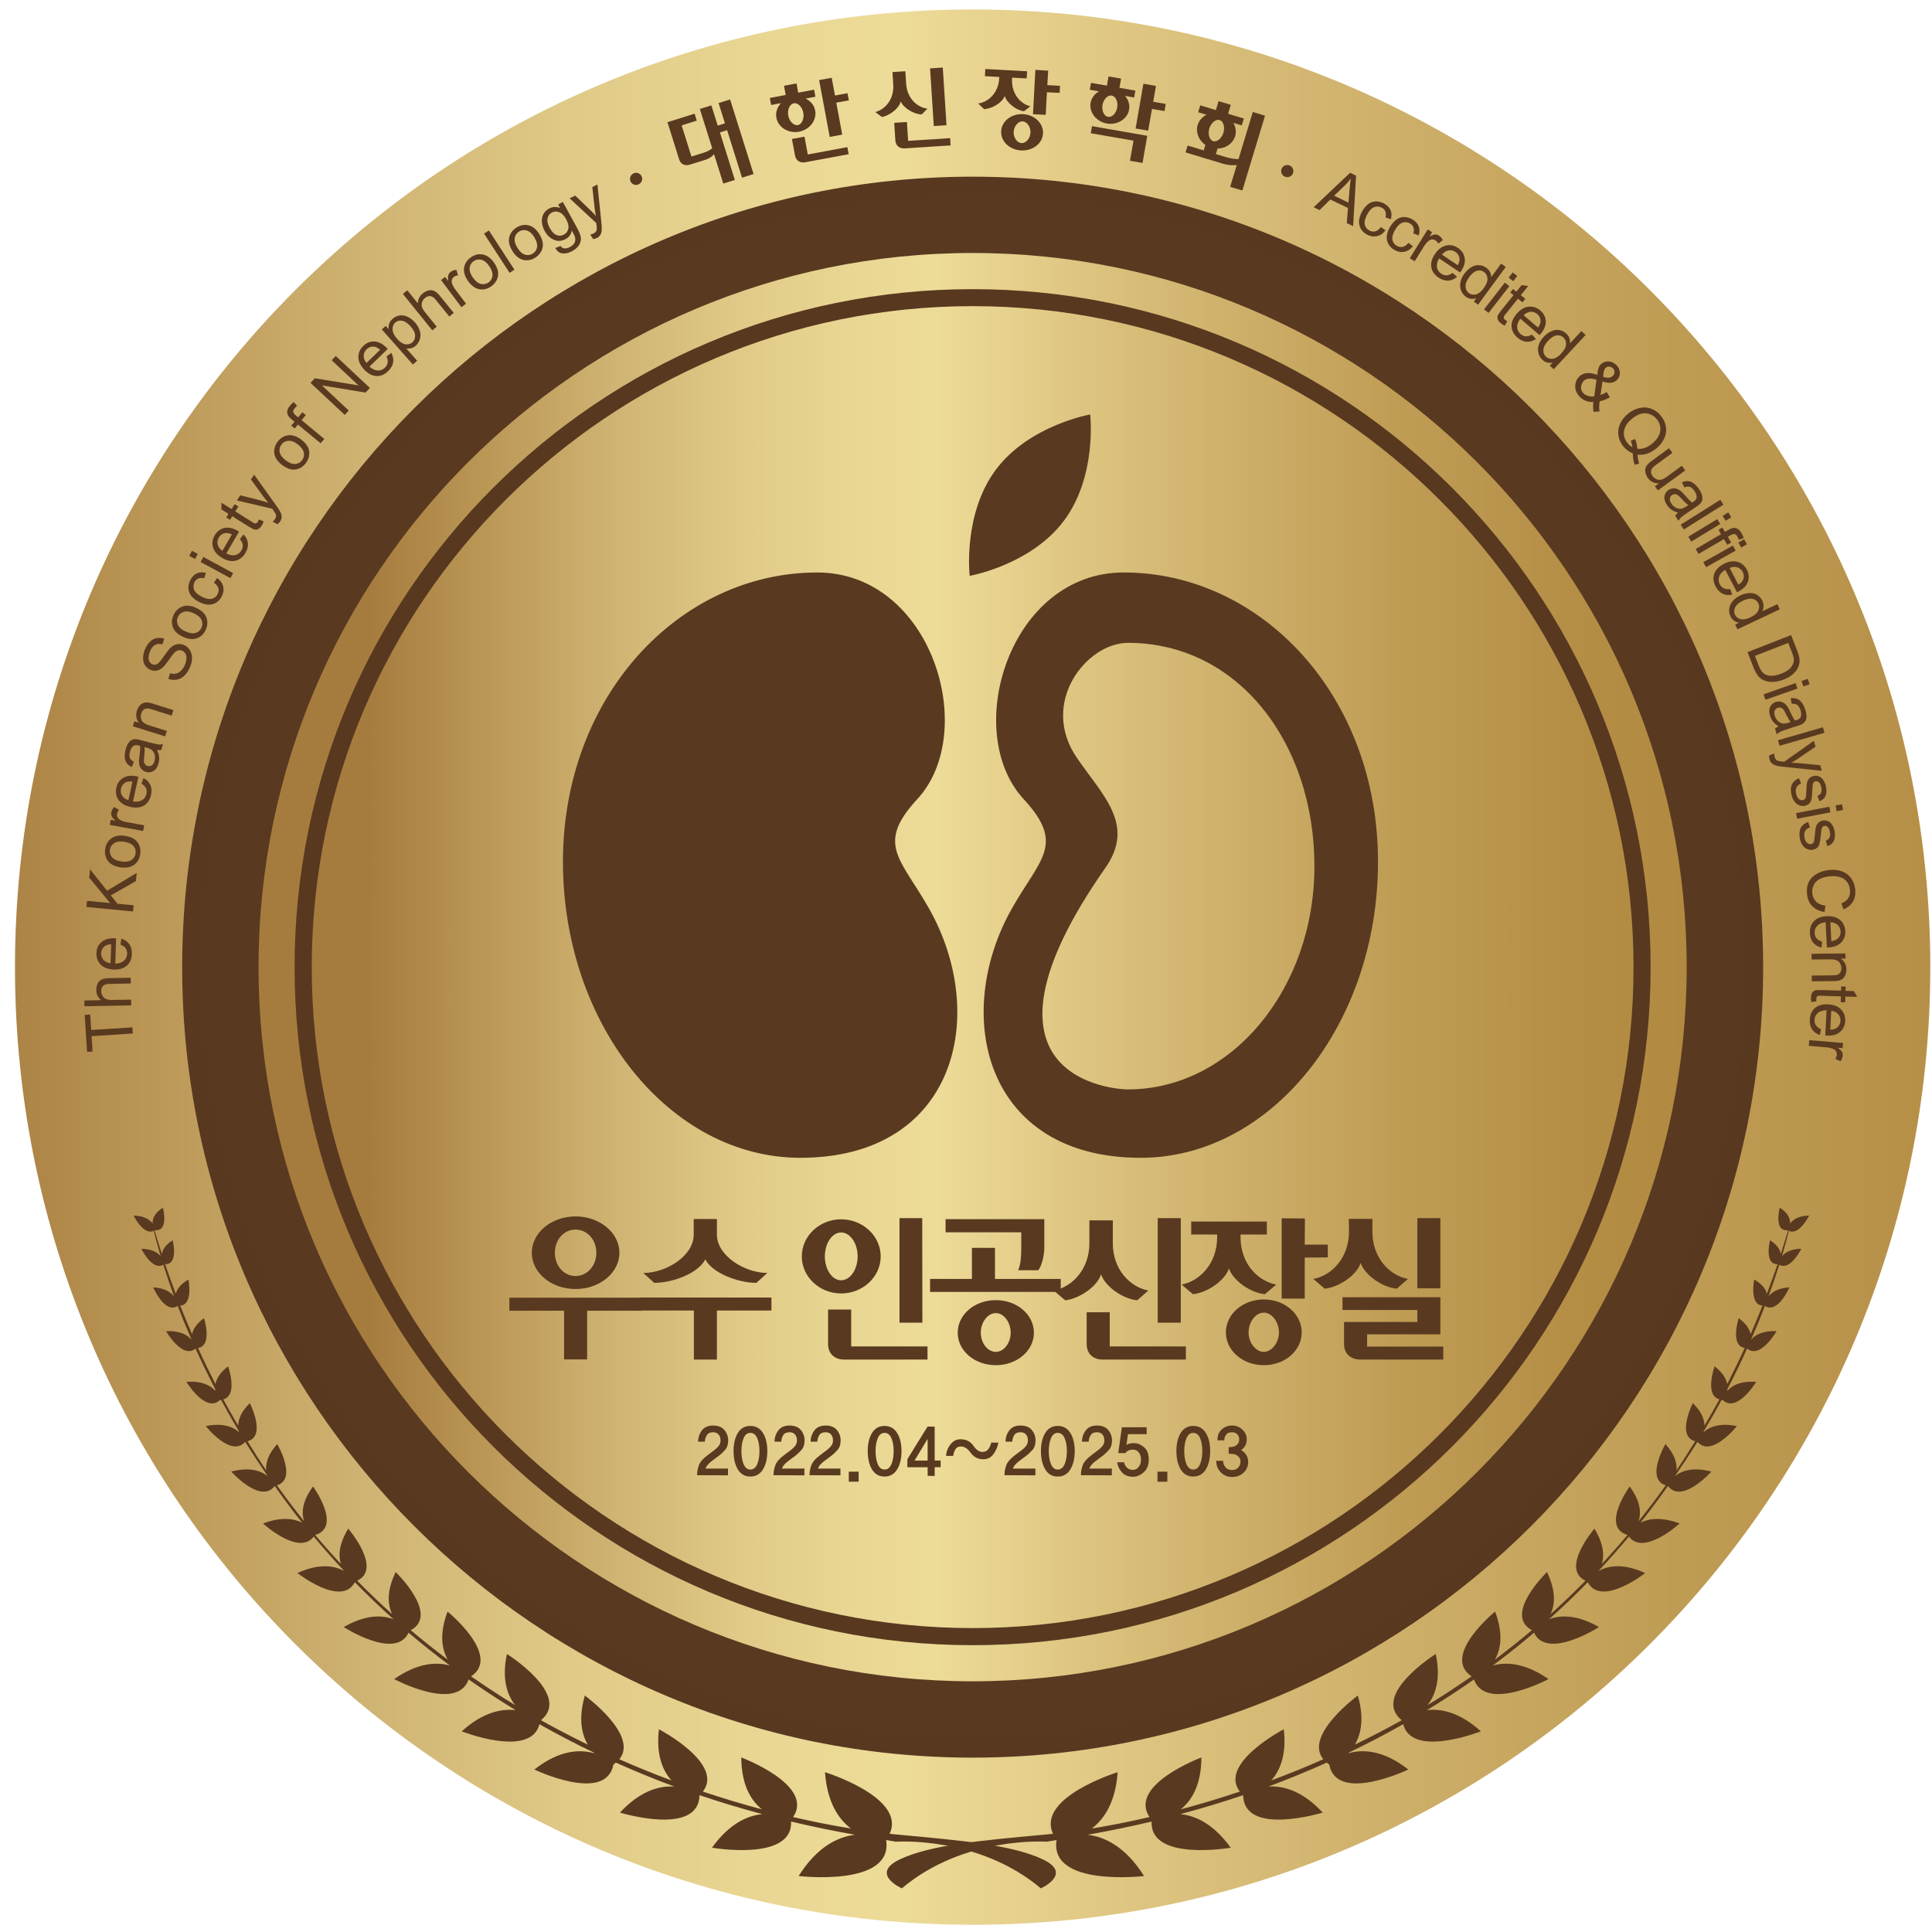 <?xml version="1.0" encoding="utf-8"?>
<!-- Generator: Adobe Illustrator 15.1.0, SVG Export Plug-In . SVG Version: 6.00 Build 0)  -->
<!DOCTYPE svg PUBLIC "-//W3C//DTD SVG 1.1//EN" "http://www.w3.org/Graphics/SVG/1.1/DTD/svg11.dtd">
<svg version="1.1" id="Layer_1" xmlns="http://www.w3.org/2000/svg" xmlns:xlink="http://www.w3.org/1999/xlink" x="0px" y="0px"
	 width="120px" height="120px" viewBox="0 0 120 120" enable-background="new 0 0 120 120" xml:space="preserve">
<g>
	<defs>
		<path id="SVGID_1_" d="M1.108,60.073c0,32.753,26.549,59.307,59.304,59.307c32.754,0,59.31-26.554,59.31-59.307
			c0-32.759-26.556-59.313-59.31-59.313C27.657,0.76,1.108,27.314,1.108,60.073"/>
	</defs>
	<clipPath id="SVGID_2_">
		<use xlink:href="#SVGID_1_"  overflow="visible"/>
	</clipPath>
	
		<linearGradient id="SVGID_3_" gradientUnits="userSpaceOnUse" x1="-434.621" y1="555.005" x2="-434.48" y2="555.005" gradientTransform="matrix(-746.065 595.793 595.793 746.065 -654816.812 -155102.344)">
		<stop  offset="0" style="stop-color:#734527"/>
		<stop  offset="0.233" style="stop-color:#EFDDA7"/>
		<stop  offset="0.264" style="stop-color:#E6D29C"/>
		<stop  offset="0.314" style="stop-color:#D0B683"/>
		<stop  offset="0.377" style="stop-color:#B29161"/>
		<stop  offset="0.45" style="stop-color:#8F673A"/>
		<stop  offset="0.485" style="stop-color:#7F542D"/>
		<stop  offset="0.517" style="stop-color:#865C31"/>
		<stop  offset="0.578" style="stop-color:#9C7442"/>
		<stop  offset="0.658" style="stop-color:#C3A269"/>
		<stop  offset="0.724" style="stop-color:#F2D996"/>
		<stop  offset="0.787" style="stop-color:#A48257"/>
		<stop  offset="0.866" style="stop-color:#623C24"/>
		<stop  offset="0.902" style="stop-color:#4D2516"/>
		<stop  offset="1" style="stop-color:#4D2516"/>
	</linearGradient>
	<polygon clip-path="url(#SVGID_2_)" fill="url(#SVGID_3_)" points="177.563,73.188 47.295,177.217 -56.732,46.951 73.533,-57.078 	
		"/>
</g>
<g>
	<defs>
		<path id="SVGID_4_" d="M0.93,60.073c0,32.845,26.63,59.479,59.482,59.479c32.849,0,59.482-26.635,59.482-59.479
			c0-32.857-26.634-59.485-59.482-59.485C27.56,0.588,0.93,27.216,0.93,60.073"/>
	</defs>
	<clipPath id="SVGID_5_">
		<use xlink:href="#SVGID_4_"  overflow="visible"/>
	</clipPath>
	
		<linearGradient id="SVGID_6_" gradientUnits="userSpaceOnUse" x1="-434.548" y1="554.998" x2="-434.408" y2="554.998" gradientTransform="matrix(902.411 0 0 -902.411 392134.938 500896.062)">
		<stop  offset="0" style="stop-color:#A67C3E"/>
		<stop  offset="0.074" style="stop-color:#A67C3E"/>
		<stop  offset="0.156" style="stop-color:#BB9756"/>
		<stop  offset="0.245" style="stop-color:#CFB372"/>
		<stop  offset="0.33" style="stop-color:#DFC986"/>
		<stop  offset="0.408" style="stop-color:#E9D693"/>
		<stop  offset="0.472" style="stop-color:#EDDB98"/>
		<stop  offset="0.633" style="stop-color:#D4B873"/>
		<stop  offset="0.791" style="stop-color:#C09D55"/>
		<stop  offset="0.919" style="stop-color:#B58E46"/>
		<stop  offset="1" style="stop-color:#B18941"/>
	</linearGradient>
	<rect x="0.93" y="0.588" clip-path="url(#SVGID_5_)" fill="url(#SVGID_6_)" width="118.965" height="118.965"/>
</g>
<g>
	<path fill="#593A20" d="M108.603,60.078c0,26.611-21.58,48.185-48.19,48.185c-26.614,0-48.186-21.573-48.186-48.185
		c0-26.623,21.572-48.201,48.186-48.201C87.022,11.877,108.603,33.455,108.603,60.078"/>
	<path fill="#58381F" d="M60.412,109.17c-27.068,0-49.096-22.023-49.096-49.092c0-27.079,22.028-49.104,49.096-49.104
		c27.072,0,49.1,22.025,49.1,49.104C109.512,87.146,87.484,109.17,60.412,109.17 M60.412,11.986
		c-26.512,0-48.084,21.571-48.084,48.092c0,26.506,21.572,48.078,48.084,48.078c26.514,0,48.085-21.572,48.085-48.078
		C108.497,33.557,86.926,11.986,60.412,11.986"/>
</g>
<g>
	<defs>
		<path id="SVGID_7_" d="M16.059,60.073c0,24.455,19.894,44.355,44.353,44.355c24.46,0,44.351-19.9,44.351-44.355
			c0-24.461-19.891-44.359-44.351-44.359C35.953,15.714,16.059,35.612,16.059,60.073"/>
	</defs>
	<clipPath id="SVGID_8_">
		<use xlink:href="#SVGID_7_"  overflow="visible"/>
	</clipPath>
	
		<linearGradient id="SVGID_9_" gradientUnits="userSpaceOnUse" x1="-434.562" y1="554.997" x2="-434.421" y2="554.997" gradientTransform="matrix(629.853 0 0 -629.853 273726.469 349626.531)">
		<stop  offset="0" style="stop-color:#A67C3E"/>
		<stop  offset="0.074" style="stop-color:#A67C3E"/>
		<stop  offset="0.156" style="stop-color:#BB9756"/>
		<stop  offset="0.245" style="stop-color:#CFB372"/>
		<stop  offset="0.33" style="stop-color:#DFC986"/>
		<stop  offset="0.408" style="stop-color:#E9D693"/>
		<stop  offset="0.472" style="stop-color:#EDDB98"/>
		<stop  offset="0.633" style="stop-color:#D4B873"/>
		<stop  offset="0.791" style="stop-color:#C09D55"/>
		<stop  offset="0.919" style="stop-color:#B58E46"/>
		<stop  offset="1" style="stop-color:#B18941"/>
	</linearGradient>
	<rect x="16.059" y="15.714" clip-path="url(#SVGID_8_)" fill="url(#SVGID_9_)" width="88.704" height="88.714"/>
</g>
<g>
	<path fill="#58381F" d="M60.412,17.96c-23.256,0-42.115,18.855-42.115,42.113c0,23.257,18.859,42.112,42.115,42.112
		c23.257,0,42.111-18.855,42.111-42.112C102.523,36.816,83.669,17.96,60.412,17.96 M60.412,101.123
		c-22.638,0-41.049-18.412-41.049-41.05c0-22.641,18.411-41.058,41.049-41.058c22.633,0,41.05,18.417,41.05,41.058
		C101.462,82.711,83.045,101.123,60.412,101.123"/>
	<path fill="#593A20" d="M66.087,32.337c-2.064,2.767-5.859,3.429-5.859,3.429s-0.441-3.826,1.626-6.592
		c2.068-2.768,5.86-3.43,5.86-3.43S68.155,29.569,66.087,32.337"/>
	<path fill="#593A20" d="M56.972,49.638c3.879-4.196,0.895-14.08-6.212-14.08c-8.529,0-15.794,7.646-15.794,17.966
		c0,10.157,6.673,18.389,14.741,18.389c9.686,0,11.74-8.861,8-15.476C55.951,53.324,54.369,52.456,56.972,49.638"/>
	<path fill="#593A20" d="M62.846,56.437c-3.736,6.615-1.682,15.476,8.003,15.476c8.068,0,14.741-8.232,14.741-18.39
		c0-10.319-7.266-17.966-15.794-17.966c-7.106,0-10.091,9.885-6.212,14.081C66.188,52.456,64.605,53.324,62.846,56.437 M66.9,47.09
		c-2.373-3.443,0.593-7.162,3.158-7.162c6.834,0,11.583,6.208,11.583,13.869s-5.187,13.868-11.583,13.868
		c-0.79,0-10.599-0.624-1.402-13.761C70.524,51.235,68.533,49.457,66.9,47.09"/>
	<polygon fill="#593A20" points="8.248,64.192 5.688,64.358 5.75,65.314 5.408,65.336 5.26,63.037 5.602,63.015 5.664,63.975 
		8.222,63.809 	"/>
	<path fill="#593A20" d="M8.151,62.445l-2.906,0.054l-0.008-0.356l1.043-0.02c-0.196-0.163-0.296-0.371-0.301-0.625
		c-0.003-0.156,0.026-0.293,0.085-0.408c0.059-0.116,0.142-0.199,0.249-0.252c0.108-0.051,0.265-0.079,0.471-0.083l1.334-0.025
		l0.007,0.358l-1.334,0.023c-0.178,0.004-0.308,0.045-0.388,0.123c-0.08,0.079-0.118,0.189-0.116,0.332
		c0.002,0.104,0.032,0.204,0.087,0.295c0.057,0.093,0.133,0.158,0.227,0.195c0.094,0.039,0.225,0.056,0.39,0.053l1.151-0.021
		L8.151,62.445z"/>
	<path fill="#593A20" d="M7.482,58.67l0.057-0.367c0.214,0.064,0.378,0.178,0.492,0.339c0.114,0.161,0.167,0.363,0.159,0.608
		c-0.01,0.308-0.112,0.548-0.308,0.723c-0.196,0.174-0.464,0.256-0.807,0.245c-0.354-0.009-0.625-0.11-0.815-0.299
		S5.98,59.492,5.989,59.2c0.009-0.281,0.112-0.508,0.31-0.68c0.196-0.173,0.469-0.253,0.817-0.243
		c0.02,0.001,0.053,0.003,0.094,0.005l-0.049,1.571c0.231-0.006,0.411-0.066,0.537-0.18c0.126-0.115,0.192-0.259,0.199-0.435
		c0.004-0.13-0.027-0.244-0.093-0.338C7.738,58.807,7.631,58.729,7.482,58.67 M6.868,59.824l0.038-1.176
		c-0.178,0.01-0.313,0.051-0.403,0.123c-0.141,0.11-0.214,0.254-0.221,0.435c-0.004,0.164,0.045,0.305,0.152,0.419
		C6.54,59.74,6.685,59.807,6.868,59.824"/>
	<polygon fill="#593A20" points="8.263,56.613 5.37,56.336 5.406,55.953 6.841,56.091 5.544,54.517 5.593,53.996 6.65,55.323 
		8.492,54.22 8.444,54.726 6.881,55.616 7.298,56.134 8.301,56.229 	"/>
	<path fill="#593A20" d="M7.482,53.871c-0.386-0.056-0.657-0.204-0.812-0.447c-0.128-0.201-0.174-0.431-0.137-0.688
		c0.042-0.288,0.17-0.507,0.385-0.663c0.213-0.155,0.485-0.208,0.817-0.161c0.268,0.041,0.473,0.111,0.615,0.213
		c0.142,0.103,0.244,0.237,0.307,0.403c0.063,0.166,0.082,0.34,0.054,0.522c-0.041,0.292-0.169,0.515-0.383,0.666
		C8.116,53.871,7.835,53.922,7.482,53.871 M7.535,53.508c0.266,0.038,0.475,0.009,0.625-0.089c0.149-0.097,0.236-0.233,0.262-0.41
		c0.026-0.174-0.019-0.331-0.137-0.466c-0.116-0.137-0.311-0.223-0.584-0.263c-0.258-0.038-0.46-0.006-0.612,0.091
		c-0.15,0.097-0.238,0.234-0.262,0.407c-0.026,0.177,0.02,0.333,0.135,0.469C7.077,53.382,7.268,53.47,7.535,53.508"/>
	<path fill="#593A20" d="M8.892,51.613l-2.073-0.376l0.058-0.316l0.313,0.057c-0.131-0.107-0.215-0.199-0.25-0.276
		c-0.034-0.076-0.044-0.156-0.03-0.237c0.022-0.119,0.082-0.232,0.179-0.341l0.304,0.179c-0.066,0.078-0.107,0.159-0.123,0.244
		c-0.013,0.077-0.003,0.15,0.032,0.221c0.035,0.068,0.092,0.124,0.168,0.165c0.119,0.062,0.252,0.106,0.4,0.131l1.086,0.198
		L8.892,51.613z"/>
	<path fill="#593A20" d="M8.79,48.676l0.123-0.35c0.199,0.102,0.339,0.243,0.422,0.422c0.083,0.18,0.098,0.389,0.045,0.627
		c-0.065,0.3-0.21,0.519-0.433,0.654c-0.225,0.136-0.503,0.167-0.838,0.094c-0.346-0.074-0.595-0.223-0.748-0.442
		c-0.152-0.219-0.197-0.472-0.135-0.756c0.06-0.275,0.203-0.479,0.429-0.613c0.224-0.133,0.507-0.163,0.847-0.089
		c0.021,0.005,0.051,0.012,0.093,0.023l-0.336,1.533c0.23,0.038,0.417,0.011,0.562-0.077c0.146-0.089,0.238-0.219,0.274-0.391
		c0.028-0.129,0.019-0.244-0.028-0.35C9.017,48.857,8.926,48.762,8.79,48.676 M7.977,49.698l0.25-1.149
		c-0.177-0.023-0.316-0.006-0.418,0.046c-0.158,0.082-0.256,0.212-0.295,0.388c-0.035,0.162-0.01,0.307,0.072,0.44
		C7.67,49.555,7.799,49.648,7.977,49.698"/>
	<path fill="#593A20" d="M9.751,46.58c0.075,0.156,0.119,0.299,0.133,0.431c0.013,0.129,0.001,0.262-0.035,0.397
		c-0.058,0.224-0.159,0.381-0.301,0.471c-0.141,0.092-0.297,0.115-0.466,0.07c-0.1-0.027-0.185-0.074-0.254-0.141
		c-0.071-0.067-0.122-0.145-0.152-0.231c-0.03-0.087-0.045-0.18-0.046-0.278c0-0.072,0.011-0.179,0.03-0.321
		c0.042-0.287,0.055-0.503,0.045-0.646c-0.048-0.015-0.077-0.022-0.09-0.026c-0.14-0.037-0.248-0.031-0.322,0.02
		c-0.102,0.067-0.176,0.188-0.222,0.361c-0.042,0.163-0.046,0.291-0.01,0.384c0.036,0.091,0.123,0.175,0.256,0.25l-0.135,0.325
		c-0.137-0.069-0.24-0.151-0.31-0.244c-0.069-0.095-0.111-0.214-0.123-0.359c-0.013-0.146,0.003-0.307,0.051-0.481
		c0.045-0.174,0.103-0.31,0.173-0.408c0.069-0.097,0.142-0.164,0.218-0.197c0.075-0.035,0.163-0.051,0.263-0.047
		c0.062,0.005,0.169,0.027,0.323,0.068l0.459,0.123c0.32,0.084,0.525,0.131,0.614,0.139c0.089,0.008,0.178,0,0.269-0.023
		l-0.097,0.36C9.941,46.596,9.851,46.596,9.751,46.58 M8.975,46.405c0.017,0.138,0.011,0.338-0.02,0.598
		c-0.017,0.148-0.021,0.254-0.012,0.32c0.011,0.064,0.035,0.12,0.076,0.165c0.042,0.045,0.092,0.076,0.151,0.092
		c0.092,0.024,0.178,0.01,0.259-0.044c0.08-0.053,0.136-0.147,0.172-0.28c0.035-0.134,0.038-0.259,0.006-0.378
		c-0.029-0.119-0.089-0.217-0.178-0.292c-0.067-0.058-0.178-0.107-0.331-0.147L8.975,46.405z"/>
	<path fill="#593A20" d="M10.257,45.74L8.25,45.109l0.095-0.308l0.287,0.09c-0.176-0.217-0.218-0.464-0.13-0.743
		c0.037-0.121,0.094-0.226,0.169-0.314c0.076-0.087,0.157-0.146,0.244-0.174C9,43.632,9.095,43.623,9.199,43.633
		c0.065,0.008,0.178,0.036,0.337,0.085l1.235,0.389l-0.107,0.341l-1.223-0.385C9.304,44.02,9.195,44,9.118,44.005
		C9.04,44.01,8.971,44.04,8.909,44.094c-0.062,0.056-0.107,0.127-0.136,0.218c-0.045,0.146-0.039,0.285,0.021,0.419
		c0.058,0.135,0.217,0.242,0.473,0.323l1.098,0.344L10.257,45.74z"/>
	<path fill="#593A20" d="M10.455,42.166l0.104-0.349c0.142,0.038,0.268,0.044,0.377,0.02c0.111-0.025,0.217-0.088,0.317-0.19
		c0.104-0.101,0.185-0.23,0.244-0.383c0.054-0.135,0.081-0.265,0.083-0.385c0.001-0.121-0.024-0.22-0.075-0.299
		c-0.051-0.079-0.117-0.134-0.202-0.168c-0.085-0.033-0.167-0.039-0.251-0.014c-0.083,0.024-0.167,0.083-0.256,0.18
		c-0.057,0.061-0.164,0.205-0.321,0.429c-0.157,0.226-0.282,0.377-0.374,0.456c-0.12,0.103-0.241,0.165-0.367,0.189
		s-0.249,0.012-0.374-0.038c-0.136-0.054-0.248-0.144-0.337-0.268c-0.088-0.124-0.133-0.272-0.136-0.445s0.031-0.351,0.103-0.533
		c0.079-0.2,0.182-0.364,0.306-0.492c0.125-0.128,0.267-0.208,0.424-0.24c0.158-0.033,0.318-0.021,0.479,0.035l-0.11,0.353
		c-0.178-0.049-0.332-0.039-0.462,0.034c-0.129,0.072-0.233,0.211-0.316,0.419c-0.085,0.217-0.108,0.39-0.068,0.521
		c0.04,0.132,0.117,0.218,0.229,0.262c0.097,0.039,0.19,0.035,0.281-0.01c0.09-0.044,0.225-0.199,0.407-0.463
		c0.18-0.265,0.316-0.441,0.407-0.531c0.136-0.129,0.272-0.209,0.414-0.24c0.14-0.031,0.284-0.018,0.43,0.04
		c0.143,0.057,0.263,0.151,0.357,0.284c0.094,0.131,0.147,0.29,0.157,0.472c0.009,0.182-0.024,0.369-0.101,0.563
		c-0.097,0.244-0.213,0.435-0.35,0.573c-0.137,0.137-0.294,0.225-0.475,0.262C10.819,42.248,10.637,42.232,10.455,42.166"/>
	<path fill="#593A20" d="M11.374,39.555c-0.356-0.161-0.575-0.378-0.656-0.653c-0.068-0.229-0.048-0.462,0.06-0.699
		c0.118-0.264,0.303-0.44,0.552-0.53c0.248-0.089,0.525-0.066,0.83,0.073c0.246,0.112,0.423,0.236,0.531,0.375
		c0.108,0.138,0.169,0.295,0.184,0.472c0.014,0.177-0.017,0.349-0.092,0.517c-0.121,0.269-0.306,0.447-0.553,0.534
		C11.983,39.731,11.696,39.702,11.374,39.555 M11.525,39.222c0.245,0.111,0.453,0.141,0.624,0.089
		c0.171-0.053,0.294-0.159,0.367-0.323c0.073-0.161,0.072-0.323-0.001-0.485c-0.075-0.164-0.237-0.302-0.489-0.416
		c-0.237-0.107-0.441-0.136-0.612-0.083c-0.172,0.053-0.293,0.159-0.365,0.319c-0.075,0.163-0.075,0.325-0.001,0.488
		C11.12,38.974,11.279,39.111,11.525,39.222"/>
	<path fill="#593A20" d="M13.286,36.191l0.198-0.292c0.199,0.143,0.323,0.314,0.375,0.518c0.05,0.204,0.024,0.408-0.079,0.613
		c-0.13,0.256-0.319,0.421-0.565,0.493s-0.528,0.028-0.841-0.13c-0.203-0.102-0.364-0.226-0.483-0.369
		c-0.117-0.145-0.181-0.305-0.187-0.48c-0.007-0.177,0.031-0.345,0.112-0.506c0.103-0.205,0.239-0.346,0.407-0.423
		c0.17-0.079,0.358-0.088,0.566-0.029L12.68,35.92c-0.141-0.034-0.264-0.029-0.364,0.013c-0.102,0.042-0.179,0.118-0.232,0.223
		c-0.081,0.16-0.089,0.32-0.025,0.479c0.064,0.159,0.222,0.3,0.471,0.426c0.253,0.127,0.461,0.171,0.624,0.131
		c0.164-0.039,0.284-0.135,0.363-0.292c0.063-0.125,0.079-0.25,0.042-0.372C13.524,36.408,13.433,36.295,13.286,36.191"/>
	<path fill="#593A20" d="M12.115,34.72l-0.36-0.195l0.169-0.313l0.361,0.195L12.115,34.72z M14.311,35.91l-1.852-1.003l0.17-0.313
		l1.852,1.002L14.311,35.91z"/>
	<path fill="#593A20" d="M14.9,33.489l0.226-0.295c0.156,0.159,0.247,0.336,0.27,0.531c0.023,0.196-0.025,0.4-0.148,0.611
		c-0.156,0.267-0.361,0.43-0.615,0.49c-0.255,0.061-0.53,0.004-0.826-0.167c-0.306-0.178-0.497-0.396-0.574-0.652
		c-0.078-0.256-0.042-0.509,0.103-0.761c0.142-0.244,0.341-0.394,0.596-0.452c0.256-0.057,0.533,0.001,0.833,0.177
		c0.019,0.011,0.046,0.027,0.082,0.049l-0.791,1.356c0.208,0.106,0.392,0.138,0.559,0.098c0.166-0.04,0.292-0.135,0.381-0.288
		c0.066-0.112,0.093-0.226,0.08-0.341C15.062,33.73,15.003,33.611,14.9,33.489 M13.812,34.211l0.592-1.016
		c-0.163-0.076-0.299-0.104-0.413-0.085c-0.175,0.03-0.31,0.123-0.401,0.279c-0.081,0.142-0.104,0.288-0.065,0.44
		C13.563,33.98,13.658,34.108,13.812,34.211"/>
	<path fill="#593A20" d="M16.083,32.263l0.294,0.124c-0.036,0.096-0.075,0.178-0.116,0.246c-0.07,0.109-0.141,0.183-0.213,0.222
		s-0.145,0.053-0.217,0.042c-0.072-0.011-0.198-0.072-0.379-0.187l-1.026-0.644l-0.139,0.22l-0.235-0.146l0.14-0.222l-0.441-0.277
		l0.006-0.415l0.624,0.392l0.191-0.304l0.235,0.147l-0.191,0.304l1.043,0.655c0.086,0.056,0.145,0.085,0.175,0.089
		c0.033,0.005,0.062,0,0.092-0.016c0.03-0.014,0.06-0.044,0.086-0.089C16.033,32.369,16.056,32.322,16.083,32.263"/>
	<path fill="#593A20" d="M17.233,32.559l-0.3-0.155c0.061-0.053,0.108-0.103,0.14-0.151c0.044-0.065,0.069-0.126,0.074-0.181
		c0.004-0.054-0.005-0.107-0.027-0.159c-0.016-0.039-0.07-0.119-0.159-0.239c-0.012-0.017-0.031-0.041-0.055-0.075l-2.197-0.516
		l0.216-0.319l1.255,0.318c0.16,0.04,0.324,0.089,0.49,0.146c-0.113-0.125-0.219-0.255-0.316-0.39l-0.768-1.06l0.2-0.295l1.33,1.86
		c0.145,0.201,0.239,0.346,0.284,0.434c0.063,0.119,0.095,0.227,0.093,0.325c0,0.1-0.031,0.196-0.095,0.29
		C17.36,32.45,17.305,32.505,17.233,32.559"/>
	<path fill="#593A20" d="M17.52,28.88c-0.31-0.239-0.472-0.501-0.488-0.788c-0.013-0.239,0.06-0.461,0.219-0.667
		c0.176-0.23,0.396-0.359,0.658-0.389c0.262-0.03,0.525,0.058,0.792,0.262c0.214,0.167,0.357,0.328,0.431,0.488
		c0.073,0.159,0.097,0.327,0.069,0.502c-0.025,0.174-0.095,0.335-0.208,0.48c-0.18,0.234-0.4,0.365-0.661,0.394
		C18.073,29.19,17.801,29.097,17.52,28.88 M17.743,28.589c0.213,0.164,0.409,0.241,0.587,0.229s0.323-0.088,0.431-0.229
		s0.145-0.298,0.11-0.475c-0.035-0.174-0.162-0.347-0.381-0.515c-0.207-0.16-0.399-0.233-0.577-0.221
		c-0.178,0.011-0.321,0.086-0.428,0.226c-0.11,0.141-0.147,0.299-0.114,0.474C17.406,28.255,17.53,28.424,17.743,28.589"/>
	<path fill="#593A20" d="M19.915,27.534l-1.411-1.163l-0.201,0.243l-0.214-0.177l0.202-0.242l-0.173-0.144
		c-0.109-0.089-0.182-0.167-0.219-0.229c-0.05-0.085-0.07-0.179-0.058-0.283c0.01-0.104,0.065-0.216,0.165-0.336
		c0.065-0.077,0.143-0.156,0.239-0.234l0.207,0.24c-0.057,0.049-0.107,0.099-0.148,0.15c-0.069,0.084-0.101,0.158-0.093,0.221
		c0.006,0.065,0.059,0.137,0.156,0.218l0.151,0.124l0.261-0.316l0.214,0.175l-0.26,0.317l1.41,1.165L19.915,27.534z"/>
	<polygon fill="#593A20" points="21.41,25.768 19.287,23.782 19.557,23.494 22.268,23.939 20.601,22.378 20.853,22.11 
		22.976,24.096 22.706,24.384 19.994,23.938 21.662,25.5 	"/>
	<path fill="#593A20" d="M24.007,22.144l0.296-0.225c0.109,0.196,0.146,0.391,0.116,0.586c-0.031,0.195-0.134,0.377-0.31,0.547
		c-0.222,0.214-0.463,0.315-0.725,0.305c-0.262-0.012-0.511-0.141-0.749-0.386c-0.246-0.254-0.372-0.516-0.376-0.783
		c-0.004-0.269,0.098-0.503,0.307-0.705c0.203-0.196,0.436-0.287,0.696-0.272c0.262,0.014,0.514,0.146,0.755,0.396
		c0.015,0.014,0.036,0.038,0.064,0.068l-1.129,1.092c0.17,0.157,0.339,0.239,0.51,0.245c0.17,0.008,0.319-0.05,0.445-0.173
		c0.094-0.09,0.151-0.192,0.17-0.306C24.096,22.418,24.073,22.289,24.007,22.144 M22.763,22.542l0.846-0.817
		c-0.134-0.116-0.258-0.18-0.373-0.193c-0.178-0.02-0.332,0.034-0.462,0.16c-0.118,0.114-0.178,0.248-0.182,0.404
		C22.586,22.253,22.644,22.401,22.763,22.542"/>
	<path fill="#593A20" d="M25.645,22.642l-1.93-2.182l0.244-0.216l0.182,0.205c-0.014-0.13-0.002-0.248,0.034-0.353
		c0.038-0.104,0.107-0.201,0.21-0.292c0.134-0.119,0.284-0.188,0.449-0.21c0.164-0.022,0.328,0.006,0.492,0.086
		c0.164,0.08,0.314,0.195,0.446,0.346c0.143,0.161,0.242,0.332,0.298,0.512c0.057,0.181,0.06,0.354,0.011,0.521
		c-0.05,0.167-0.136,0.303-0.257,0.412c-0.089,0.079-0.186,0.131-0.29,0.156c-0.104,0.025-0.204,0.029-0.3,0.012l0.678,0.768
		L25.645,22.642z M24.663,21.043c0.181,0.203,0.354,0.317,0.521,0.341c0.168,0.025,0.31-0.015,0.427-0.118
		c0.119-0.105,0.177-0.245,0.173-0.421c-0.005-0.176-0.099-0.369-0.287-0.58c-0.177-0.201-0.353-0.315-0.523-0.342
		c-0.17-0.027-0.314,0.01-0.429,0.112c-0.114,0.101-0.168,0.243-0.162,0.428C24.391,20.646,24.484,20.84,24.663,21.043"/>
	<path fill="#593A20" d="M26.851,20.518l-1.828-2.262l0.277-0.225l0.654,0.811c0.009-0.255,0.111-0.462,0.309-0.621
		c0.121-0.098,0.246-0.16,0.374-0.185s0.246-0.01,0.353,0.044c0.107,0.053,0.225,0.159,0.354,0.32l0.839,1.036l-0.277,0.225
		l-0.839-1.038c-0.112-0.138-0.225-0.214-0.336-0.229c-0.111-0.015-0.222,0.023-0.332,0.112c-0.082,0.065-0.143,0.15-0.181,0.251
		c-0.037,0.101-0.042,0.201-0.014,0.298c0.028,0.098,0.094,0.212,0.197,0.34l0.726,0.896L26.851,20.518z"/>
	<path fill="#593A20" d="M28.658,19.078l-1.265-1.684l0.257-0.192l0.192,0.255c-0.024-0.169-0.023-0.292,0.004-0.373
		c0.027-0.08,0.074-0.144,0.14-0.194c0.096-0.073,0.217-0.115,0.363-0.129l0.101,0.339c-0.101,0.012-0.186,0.042-0.256,0.096
		c-0.063,0.046-0.104,0.108-0.127,0.182c-0.02,0.076-0.016,0.155,0.012,0.236c0.045,0.125,0.112,0.248,0.203,0.369l0.663,0.881
		L28.658,19.078z"/>
	<path fill="#593A20" d="M29.069,17.448c-0.222-0.319-0.299-0.618-0.229-0.897c0.058-0.231,0.196-0.421,0.409-0.57
		c0.238-0.166,0.486-0.224,0.745-0.173c0.259,0.052,0.484,0.213,0.676,0.486c0.155,0.224,0.243,0.421,0.266,0.596
		c0.022,0.174-0.006,0.34-0.083,0.499c-0.079,0.16-0.194,0.292-0.343,0.398c-0.242,0.167-0.492,0.227-0.749,0.175
		C29.504,17.911,29.273,17.74,29.069,17.448 M29.37,17.239c0.155,0.221,0.319,0.353,0.492,0.396c0.173,0.041,0.333,0.012,0.48-0.089
		c0.145-0.102,0.227-0.242,0.246-0.42c0.019-0.178-0.05-0.38-0.209-0.606c-0.148-0.214-0.31-0.342-0.483-0.385
		c-0.173-0.042-0.332-0.013-0.477,0.088c-0.147,0.102-0.23,0.241-0.25,0.418C29.149,16.818,29.216,17.017,29.37,17.239"/>
	
		<rect x="29.579" y="15.443" transform="matrix(0.546 0.838 -0.838 0.546 27.156 -18.904)" fill="#593A20" width="2.908" height="0.358"/>
	<path fill="#593A20" d="M31.821,15.579c-0.203-0.333-0.261-0.635-0.173-0.909c0.073-0.227,0.221-0.409,0.444-0.544
		c0.248-0.15,0.499-0.192,0.754-0.126c0.255,0.067,0.47,0.244,0.645,0.529c0.141,0.23,0.215,0.435,0.227,0.609
		c0.011,0.176-0.026,0.34-0.113,0.495c-0.089,0.153-0.212,0.279-0.368,0.374c-0.251,0.154-0.505,0.196-0.757,0.13
		C32.225,16.068,32.005,15.884,31.821,15.579 M32.135,15.389c0.139,0.23,0.295,0.372,0.466,0.426
		c0.17,0.053,0.331,0.034,0.482-0.059c0.152-0.093,0.243-0.228,0.274-0.403c0.03-0.177-0.027-0.383-0.17-0.618
		c-0.135-0.224-0.29-0.362-0.46-0.415c-0.17-0.053-0.332-0.034-0.481,0.058c-0.152,0.093-0.244,0.227-0.275,0.401
		C31.939,14.956,31.994,15.158,32.135,15.389"/>
	<path fill="#593A20" d="M34.491,15.402l0.328-0.122c0.064,0.087,0.138,0.136,0.219,0.146c0.109,0.015,0.231-0.013,0.365-0.087
		c0.146-0.08,0.24-0.17,0.288-0.271c0.046-0.102,0.056-0.211,0.025-0.332c-0.018-0.072-0.083-0.21-0.197-0.415
		c-0.048,0.236-0.174,0.411-0.378,0.523c-0.254,0.139-0.5,0.155-0.739,0.049c-0.24-0.105-0.43-0.288-0.57-0.543
		c-0.097-0.177-0.155-0.356-0.173-0.542c-0.019-0.183,0.01-0.349,0.087-0.497c0.076-0.148,0.196-0.266,0.36-0.356
		c0.217-0.12,0.445-0.13,0.683-0.033l-0.121-0.222l0.288-0.159l0.877,1.595c0.158,0.288,0.24,0.507,0.248,0.66
		c0.006,0.152-0.034,0.296-0.123,0.436c-0.089,0.139-0.225,0.261-0.411,0.362c-0.219,0.121-0.426,0.17-0.616,0.144
		C34.743,15.717,34.596,15.605,34.491,15.402 M34.14,14.151c0.133,0.243,0.277,0.393,0.436,0.451
		c0.157,0.06,0.308,0.048,0.453-0.031c0.144-0.079,0.234-0.202,0.27-0.366c0.036-0.164-0.01-0.364-0.14-0.6
		c-0.125-0.226-0.268-0.369-0.432-0.428c-0.163-0.059-0.315-0.05-0.457,0.027c-0.138,0.077-0.226,0.198-0.261,0.364
		C33.975,13.735,34.018,13.93,34.14,14.151"/>
	<path fill="#593A20" d="M36.844,14.85l-0.184-0.283c0.079-0.016,0.145-0.036,0.197-0.062c0.07-0.035,0.123-0.075,0.153-0.12
		s0.049-0.095,0.056-0.151c0.004-0.042-0.003-0.138-0.021-0.287c-0.002-0.021-0.006-0.052-0.01-0.093l-1.654-1.535l0.345-0.172
		l0.934,0.898c0.12,0.114,0.238,0.236,0.354,0.369c-0.036-0.166-0.063-0.331-0.082-0.496l-0.142-1.3l0.318-0.159l0.234,2.275
		c0.027,0.245,0.037,0.418,0.033,0.518c-0.003,0.133-0.032,0.243-0.08,0.328c-0.049,0.086-0.125,0.153-0.227,0.205
		C37.009,14.817,36.933,14.84,36.844,14.85"/>
	<path fill="#593A20" d="M39.655,11.457c-0.191,0.082-0.415-0.006-0.494-0.197c-0.082-0.191,0.01-0.416,0.201-0.497
		c0.192-0.081,0.416,0.011,0.497,0.202C39.941,11.156,39.846,11.377,39.655,11.457"/>
	<path fill="#593A20" d="M44.925,11.402l-0.575-1.825c-0.101,0.129-0.267,0.262-0.542,0.349l-0.951,0.299
		c-0.318,0.1-0.58-0.027-0.675-0.329L41.457,7.59l1.685-0.529l0.135,0.431l-0.939,0.296l0.609,1.936l0.755-0.237
		c0.257-0.081,0.432-0.191,0.534-0.279l-0.768-2.439l0.716-0.226l0.396,1.259l0.448-0.141l-0.396-1.26l0.716-0.225l1.458,4.634
		l-0.718,0.226l-0.926-2.951l-0.447,0.141l0.927,2.95L44.925,11.402z"/>
	<path fill="#593A20" d="M50.04,6.122c0.302,0.146,0.532,0.415,0.592,0.744c0.111,0.6-0.339,1.191-1.002,1.314
		c-0.658,0.123-1.297-0.266-1.408-0.866c-0.062-0.329,0.055-0.661,0.285-0.906l-0.612,0.114l-0.081-0.438L48.8,5.899l-0.106-0.571
		l0.778-0.145l0.107,0.572l0.986-0.185l0.082,0.44L50.04,6.122z M48.96,7.177c0.068,0.369,0.351,0.638,0.594,0.593
		c0.248-0.046,0.409-0.399,0.34-0.768c-0.068-0.37-0.344-0.634-0.592-0.588C49.059,6.459,48.891,6.808,48.96,7.177 M50.173,9.595
		l2.458-0.456l0.082,0.438l-2.7,0.502c-0.312,0.058-0.572-0.097-0.633-0.419l-0.191-1.027l0.779-0.145L50.173,9.595z M51.535,8.506
		l-0.657-3.531l0.779-0.145l0.205,1.103l0.778-0.145l0.083,0.444l-0.78,0.145l0.369,1.985L51.535,8.506z"/>
	<path fill="#593A20" d="M56.232,4.424l0.051,0.784c0.058,0.896,0.681,1.461,1.322,1.542l-0.359,0.359
		c-0.501-0.016-1.13-0.403-1.298-0.81c-0.096,0.424-0.688,0.884-1.171,0.968L54.363,6.96c0.636-0.166,1.176-0.817,1.119-1.701
		l-0.05-0.783L56.232,4.424z M56.406,8.749l2.611-0.169l0.028,0.452l-2.856,0.184c-0.316,0.02-0.556-0.165-0.577-0.492l-0.071-1.095
		l0.79-0.051L56.406,8.749z M58.789,7.778l-0.79,0.052l-0.231-3.582l0.79-0.052L58.789,7.778z"/>
	<path fill="#593A20" d="M61.175,4.731l0.024-0.445l2.594,0.14L63.77,4.871l-0.902-0.049l-0.006,0.094
		c-0.047,0.896,0.507,1.531,1.138,1.688l-0.403,0.307c-0.49-0.068-1.077-0.527-1.188-0.951c-0.151,0.409-0.79,0.798-1.284,0.819
		l-0.369-0.35c0.645-0.088,1.258-0.672,1.305-1.556l0.006-0.093L61.175,4.731z M64.783,8.291c-0.035,0.626-0.641,1.091-1.361,1.053
		c-0.719-0.039-1.272-0.568-1.239-1.194c0.034-0.626,0.643-1.1,1.36-1.06C64.264,7.129,64.817,7.664,64.783,8.291 M62.961,8.191
		c-0.019,0.346,0.205,0.681,0.485,0.697c0.281,0.014,0.538-0.294,0.558-0.64c0.02-0.351-0.203-0.692-0.485-0.708
		C63.239,7.525,62.98,7.84,62.961,8.191 M64.309,4.341l0.796,0.049l-0.054,0.896l0.79,0.043l-0.023,0.439l-0.79-0.037L64.95,7.135
		l-0.789-0.042L64.309,4.341z"/>
	<path fill="#593A20" d="M69.876,5.955c0.207,0.239,0.31,0.542,0.256,0.848c-0.104,0.59-0.725,0.981-1.383,0.868
		c-0.653-0.114-1.112-0.694-1.01-1.284c0.054-0.306,0.251-0.558,0.522-0.713L67.69,5.574l0.074-0.428l0.988,0.173l0.101-0.572
		l0.779,0.135l-0.1,0.572l0.989,0.173l-0.075,0.428L69.876,5.955z M70.402,8.737L67.75,8.275l0.076-0.439l3.433,0.599l-0.294,1.687
		l-0.779-0.135L70.402,8.737z M68.479,6.515c-0.063,0.364,0.099,0.702,0.341,0.744c0.248,0.043,0.511-0.22,0.572-0.584
		c0.063-0.358-0.093-0.695-0.341-0.738C68.808,5.893,68.543,6.156,68.479,6.515 M71.628,6.32l0.779,0.135L72.33,6.901l-0.779-0.137
		l-0.236,1.353l-0.78-0.136l0.483-2.78l0.781,0.135L71.628,6.32z"/>
	<path fill="#593A20" d="M74.549,6.544l0.972,0.294l0.168-0.556l0.758,0.229l-0.167,0.556l0.977,0.296l-0.13,0.426l-0.522-0.158
		c0.146,0.247,0.196,0.55,0.111,0.83c-0.14,0.46-0.591,0.759-1.091,0.767l-0.104,0.342l0.585,0.177
		c0.325,0.099,0.618,0.139,0.822,0.133l0.886-2.924l0.759,0.229l-1.407,4.648l-0.758-0.229l0.409-1.353
		c-0.242,0.03-0.56,0.008-0.868-0.086l-2.314-0.699l0.131-0.426l0.998,0.302L74.866,9c-0.41-0.284-0.615-0.781-0.477-1.242
		c0.086-0.28,0.295-0.504,0.554-0.63L74.42,6.972L74.549,6.544z M75.114,7.978c-0.104,0.348,0.004,0.718,0.24,0.789
		c0.241,0.074,0.53-0.175,0.636-0.523c0.104-0.349,0.002-0.717-0.238-0.789C75.516,7.382,75.22,7.63,75.114,7.978"/>
	<path fill="#593A20" d="M79.817,10.978c-0.193-0.078-0.291-0.294-0.216-0.488c0.076-0.194,0.298-0.291,0.492-0.215
		c0.193,0.077,0.29,0.298,0.215,0.492C80.231,10.961,80.011,11.054,79.817,10.978"/>
	<path fill="#593A20" d="M81.593,12.873l2.262-2.141l0.373,0.179l-0.181,3.136l-0.395-0.189l0.073-0.941l-1.096-0.524l-0.669,0.657
		L81.593,12.873z M82.865,12.158l0.889,0.426l0.073-0.858c0.022-0.26,0.047-0.472,0.074-0.633c-0.113,0.152-0.24,0.297-0.38,0.434
		L82.865,12.158z"/>
	<path fill="#593A20" d="M85.768,14.1l0.288,0.206c-0.148,0.196-0.323,0.317-0.527,0.362c-0.203,0.046-0.407,0.016-0.609-0.091
		c-0.255-0.136-0.415-0.328-0.48-0.577c-0.065-0.25-0.018-0.528,0.148-0.838c0.107-0.201,0.235-0.359,0.38-0.475
		c0.147-0.115,0.309-0.173,0.484-0.176c0.177-0.003,0.344,0.039,0.505,0.124c0.202,0.108,0.339,0.247,0.413,0.418
		c0.073,0.17,0.078,0.358,0.015,0.565l-0.33-0.116c0.036-0.14,0.034-0.261-0.006-0.364c-0.04-0.102-0.113-0.181-0.218-0.237
		c-0.159-0.084-0.318-0.097-0.478-0.035c-0.161,0.061-0.306,0.214-0.437,0.459c-0.133,0.251-0.183,0.457-0.147,0.621
		c0.036,0.164,0.131,0.288,0.283,0.369c0.124,0.067,0.247,0.084,0.371,0.052C85.547,14.335,85.662,14.246,85.768,14.1"/>
	<path fill="#593A20" d="M87.479,15.081l0.279,0.215c-0.154,0.19-0.336,0.305-0.539,0.344c-0.207,0.039-0.408,0-0.606-0.115
		c-0.25-0.146-0.403-0.343-0.459-0.595c-0.058-0.25,0.004-0.527,0.18-0.831c0.115-0.197,0.248-0.35,0.397-0.459
		c0.152-0.11,0.315-0.163,0.49-0.159c0.178,0.004,0.343,0.052,0.5,0.142c0.197,0.115,0.331,0.259,0.397,0.432
		c0.067,0.173,0.066,0.363-0.007,0.567l-0.326-0.128c0.043-0.139,0.046-0.261,0.009-0.364c-0.037-0.104-0.106-0.186-0.209-0.247
		c-0.156-0.09-0.314-0.107-0.477-0.053c-0.162,0.056-0.313,0.203-0.453,0.444c-0.144,0.244-0.199,0.449-0.17,0.614
		c0.029,0.167,0.12,0.293,0.27,0.379c0.121,0.071,0.244,0.093,0.369,0.066C87.249,15.307,87.367,15.223,87.479,15.081"/>
	<path fill="#593A20" d="M87.565,16.038l1.115-1.786l0.272,0.17l-0.169,0.27c0.148-0.083,0.265-0.126,0.348-0.13
		c0.085-0.003,0.162,0.017,0.232,0.062c0.104,0.063,0.186,0.16,0.251,0.29l-0.279,0.217c-0.047-0.09-0.107-0.159-0.182-0.204
		c-0.066-0.041-0.139-0.059-0.215-0.052c-0.077,0.007-0.15,0.039-0.216,0.096c-0.101,0.086-0.191,0.193-0.271,0.321l-0.584,0.936
		L87.565,16.038z"/>
	<path fill="#593A20" d="M90.219,16.95l0.282,0.244c-0.169,0.146-0.352,0.226-0.548,0.236c-0.197,0.012-0.397-0.052-0.601-0.188
		c-0.257-0.171-0.405-0.386-0.45-0.644c-0.044-0.259,0.029-0.529,0.22-0.815c0.197-0.294,0.426-0.471,0.687-0.531
		c0.261-0.062,0.512-0.011,0.754,0.151c0.232,0.156,0.37,0.365,0.412,0.624c0.042,0.258-0.034,0.531-0.229,0.82
		c-0.012,0.019-0.03,0.044-0.055,0.078l-1.304-0.874c-0.118,0.199-0.163,0.384-0.133,0.55c0.028,0.168,0.116,0.3,0.264,0.399
		c0.108,0.072,0.221,0.107,0.336,0.102C89.969,17.096,90.091,17.045,90.219,16.95 M89.567,15.818l0.978,0.655
		c0.085-0.156,0.12-0.292,0.109-0.407c-0.018-0.178-0.103-0.316-0.252-0.417c-0.137-0.092-0.281-0.123-0.436-0.095
		C89.813,15.586,89.68,15.672,89.567,15.818"/>
	<path fill="#593A20" d="M91.541,18.732l0.155-0.216c-0.23,0.09-0.451,0.058-0.66-0.094c-0.136-0.099-0.231-0.229-0.29-0.386
		c-0.06-0.157-0.071-0.327-0.036-0.506c0.036-0.18,0.117-0.356,0.245-0.53c0.124-0.169,0.265-0.304,0.423-0.399
		c0.156-0.097,0.318-0.141,0.487-0.132c0.166,0.009,0.319,0.064,0.459,0.168c0.103,0.074,0.178,0.163,0.228,0.264
		c0.047,0.102,0.07,0.206,0.07,0.312l0.616-0.842l0.286,0.21l-1.718,2.345L91.541,18.732z M91.25,17.217
		c-0.158,0.218-0.232,0.414-0.219,0.588c0.013,0.175,0.081,0.309,0.206,0.4c0.125,0.092,0.27,0.119,0.434,0.081
		c0.164-0.039,0.323-0.164,0.477-0.375c0.172-0.233,0.252-0.436,0.241-0.61s-0.08-0.31-0.212-0.405
		c-0.128-0.094-0.273-0.12-0.435-0.079C91.579,16.858,91.416,16.991,91.25,17.217"/>
	<path fill="#593A20" d="M92.176,19.216l1.292-1.662l0.281,0.218l-1.292,1.664L92.176,19.216z M93.706,17.244l0.252-0.324
		l0.283,0.219l-0.252,0.324L93.706,17.244z"/>
	<path fill="#593A20" d="M93.617,19.953l-0.156,0.279c-0.093-0.046-0.169-0.095-0.23-0.144c-0.102-0.082-0.167-0.161-0.196-0.238
		c-0.029-0.076-0.034-0.15-0.018-0.219c0.02-0.071,0.098-0.19,0.231-0.356l0.761-0.943l-0.204-0.164l0.174-0.217l0.204,0.164
		l0.326-0.405l0.411,0.055l-0.461,0.573l0.28,0.225l-0.176,0.217l-0.279-0.225l-0.772,0.959c-0.063,0.079-0.1,0.134-0.108,0.164
		c-0.008,0.031-0.007,0.062,0.005,0.093c0.012,0.031,0.038,0.063,0.079,0.095C93.519,19.891,93.563,19.921,93.617,19.953"/>
	<path fill="#593A20" d="M95.15,20.782l0.251,0.275c-0.185,0.126-0.374,0.182-0.572,0.17c-0.196-0.012-0.388-0.097-0.574-0.255
		c-0.233-0.202-0.356-0.433-0.37-0.693c-0.014-0.262,0.09-0.522,0.313-0.783c0.229-0.269,0.479-0.418,0.744-0.448
		c0.267-0.03,0.51,0.05,0.731,0.239c0.213,0.184,0.325,0.407,0.336,0.667c0.012,0.262-0.097,0.526-0.323,0.79
		c-0.013,0.015-0.035,0.039-0.063,0.07l-1.192-1.021c-0.141,0.184-0.206,0.361-0.196,0.53c0.01,0.17,0.08,0.313,0.215,0.428
		c0.099,0.085,0.206,0.131,0.321,0.139C94.885,20.897,95.013,20.861,95.15,20.782 M94.637,19.582l0.894,0.765
		c0.102-0.145,0.155-0.275,0.156-0.391c0.003-0.178-0.064-0.327-0.202-0.444c-0.124-0.107-0.265-0.155-0.42-0.145
		C94.907,19.379,94.765,19.45,94.637,19.582"/>
	<path fill="#593A20" d="M96.26,22.711l0.181-0.195c-0.24,0.062-0.454,0.005-0.644-0.172c-0.123-0.113-0.204-0.252-0.244-0.417
		c-0.041-0.164-0.033-0.333,0.024-0.507c0.055-0.174,0.157-0.339,0.305-0.497c0.144-0.155,0.299-0.271,0.467-0.348
		c0.167-0.078,0.334-0.102,0.499-0.074c0.164,0.029,0.311,0.102,0.437,0.221c0.094,0.085,0.157,0.182,0.194,0.29
		c0.035,0.107,0.047,0.212,0.034,0.318l0.71-0.764l0.261,0.241l-1.981,2.128L96.26,22.711z M96.15,21.173
		c-0.184,0.198-0.279,0.385-0.287,0.559c-0.009,0.175,0.044,0.316,0.158,0.421c0.113,0.107,0.253,0.151,0.42,0.131
		c0.167-0.019,0.34-0.124,0.519-0.316c0.197-0.21,0.3-0.403,0.311-0.579c0.01-0.174-0.044-0.316-0.163-0.427
		c-0.116-0.108-0.257-0.151-0.423-0.129C96.519,20.855,96.34,20.969,96.15,21.173"/>
	<path fill="#593A20" d="M98.968,24.971c-0.175,0.005-0.334-0.021-0.477-0.077c-0.144-0.057-0.27-0.144-0.381-0.26
		c-0.202-0.217-0.291-0.458-0.267-0.723c0.023-0.215,0.108-0.393,0.255-0.53c0.131-0.124,0.29-0.194,0.474-0.208
		c0.185-0.016,0.396,0.023,0.634,0.114c0.02-0.198,0.049-0.345,0.088-0.441c0.037-0.097,0.089-0.174,0.152-0.234
		c0.126-0.119,0.284-0.173,0.473-0.162c0.187,0.01,0.353,0.092,0.494,0.243c0.137,0.145,0.204,0.305,0.201,0.48
		c-0.002,0.174-0.064,0.321-0.19,0.438c-0.199,0.189-0.497,0.218-0.891,0.085l-0.125,0.836c0.124-0.038,0.255-0.097,0.389-0.177
		l0.196,0.325c-0.229,0.127-0.438,0.208-0.632,0.242c-0.038,0.218-0.043,0.431-0.014,0.636l-0.372,0.02
		C98.945,25.411,98.943,25.208,98.968,24.971 M99.021,24.617l0.142-1.033c-0.215-0.062-0.383-0.083-0.501-0.066
		c-0.118,0.02-0.213,0.062-0.282,0.128c-0.087,0.08-0.144,0.199-0.171,0.354c-0.028,0.155,0.018,0.296,0.135,0.421
		c0.073,0.078,0.174,0.136,0.301,0.173C98.771,24.631,98.896,24.638,99.021,24.617 M99.574,23.404
		c0.173,0.051,0.299,0.069,0.381,0.054c0.081-0.014,0.151-0.049,0.213-0.105c0.072-0.068,0.109-0.147,0.112-0.236
		c0.003-0.088-0.028-0.167-0.092-0.235c-0.067-0.071-0.145-0.108-0.233-0.112c-0.09-0.004-0.167,0.026-0.232,0.086
		c-0.032,0.031-0.06,0.072-0.079,0.123c-0.021,0.052-0.034,0.112-0.044,0.185L99.574,23.404z"/>
	<path fill="#593A20" d="M101.709,28.237c0.017,0.215,0.051,0.4,0.102,0.552l-0.278,0.082c-0.074-0.209-0.112-0.446-0.117-0.709
		c-0.229-0.092-0.427-0.239-0.59-0.441c-0.166-0.204-0.268-0.43-0.304-0.676c-0.036-0.247-0.001-0.487,0.104-0.722
		c0.106-0.235,0.27-0.443,0.494-0.625c0.222-0.181,0.462-0.299,0.718-0.357c0.257-0.058,0.499-0.042,0.73,0.046
		c0.23,0.089,0.431,0.237,0.598,0.444c0.168,0.208,0.271,0.436,0.309,0.684c0.036,0.248,0.001,0.488-0.106,0.719
		c-0.105,0.234-0.271,0.44-0.495,0.622c-0.187,0.15-0.376,0.258-0.569,0.321C102.108,28.242,101.91,28.262,101.709,28.237
		 M101.556,27.269c0.093,0.211,0.136,0.412,0.131,0.602c0.304,0.045,0.616-0.062,0.938-0.323c0.182-0.149,0.316-0.309,0.402-0.481
		c0.087-0.173,0.119-0.35,0.097-0.53c-0.021-0.181-0.093-0.346-0.213-0.495c-0.182-0.223-0.407-0.345-0.679-0.369
		c-0.272-0.023-0.56,0.087-0.862,0.334c-0.292,0.238-0.459,0.493-0.499,0.767c-0.039,0.273,0.033,0.521,0.217,0.748
		c0.087,0.107,0.188,0.191,0.305,0.253c-0.015-0.143-0.053-0.277-0.109-0.4L101.556,27.269z"/>
	<path fill="#593A20" d="M102.785,30.203l0.25-0.182c-0.288,0.008-0.516-0.102-0.683-0.329c-0.073-0.099-0.123-0.208-0.147-0.323
		c-0.025-0.115-0.023-0.215,0.002-0.299c0.028-0.085,0.077-0.167,0.149-0.245c0.048-0.053,0.133-0.125,0.256-0.214l1.054-0.772
		l0.21,0.289l-0.942,0.689c-0.151,0.111-0.248,0.191-0.29,0.24c-0.063,0.073-0.094,0.156-0.096,0.246
		c0,0.091,0.032,0.178,0.096,0.265c0.063,0.086,0.144,0.151,0.244,0.194c0.1,0.044,0.198,0.053,0.298,0.029
		c0.1-0.025,0.222-0.089,0.367-0.195l0.91-0.667l0.211,0.288l-1.698,1.244L102.785,30.203z"/>
	<path fill="#593A20" d="M104.225,31.84c-0.168-0.046-0.306-0.108-0.411-0.185c-0.106-0.076-0.198-0.172-0.276-0.288
		c-0.13-0.192-0.182-0.372-0.157-0.538c0.026-0.166,0.111-0.298,0.258-0.395c0.085-0.058,0.176-0.092,0.272-0.1
		c0.098-0.009,0.189,0.005,0.274,0.039c0.085,0.035,0.165,0.084,0.24,0.149c0.054,0.048,0.128,0.125,0.221,0.233
		c0.189,0.22,0.341,0.375,0.457,0.46c0.04-0.025,0.066-0.043,0.078-0.05c0.12-0.081,0.187-0.167,0.198-0.255
		c0.016-0.12-0.024-0.256-0.126-0.406c-0.093-0.14-0.186-0.226-0.278-0.26c-0.095-0.033-0.213-0.024-0.359,0.026l-0.154-0.316
		c0.142-0.055,0.271-0.08,0.387-0.071c0.117,0.009,0.235,0.057,0.353,0.144c0.117,0.085,0.228,0.205,0.328,0.355
		c0.099,0.149,0.164,0.283,0.19,0.399c0.027,0.117,0.028,0.215,0.005,0.295c-0.023,0.08-0.07,0.155-0.14,0.227
		c-0.044,0.044-0.131,0.11-0.263,0.199l-0.396,0.265c-0.274,0.185-0.445,0.307-0.51,0.369c-0.063,0.062-0.117,0.134-0.16,0.215
		l-0.208-0.31C104.089,31.972,104.146,31.905,104.225,31.84 M104.87,31.372c-0.116-0.077-0.263-0.214-0.438-0.409
		c-0.099-0.109-0.177-0.183-0.232-0.218c-0.057-0.037-0.114-0.054-0.175-0.053c-0.061,0.001-0.116,0.019-0.168,0.053
		c-0.079,0.053-0.125,0.126-0.138,0.223c-0.013,0.094,0.02,0.2,0.097,0.314c0.076,0.114,0.169,0.199,0.279,0.254
		c0.11,0.055,0.222,0.075,0.337,0.059c0.087-0.014,0.197-0.064,0.329-0.151L104.87,31.372z"/>
	
		<rect x="104.305" y="31.847" transform="matrix(-0.847 0.532 -0.532 -0.847 212.333 2.828)" fill="#593A20" width="2.907" height="0.357"/>
	<path fill="#593A20" d="M104.863,33.337l1.799-1.094l0.185,0.304l-1.798,1.095L104.863,33.337z M106.995,32.041l0.352-0.215
		l0.186,0.305l-0.352,0.214L106.995,32.041z"/>
	<path fill="#593A20" d="M105.321,34.101l1.579-0.923l-0.159-0.272l0.238-0.141l0.159,0.272l0.195-0.114
		c0.121-0.071,0.218-0.113,0.291-0.125c0.097-0.019,0.191-0.004,0.286,0.042c0.093,0.046,0.178,0.136,0.256,0.271
		c0.052,0.086,0.098,0.188,0.139,0.305l-0.296,0.112c-0.025-0.071-0.056-0.136-0.089-0.192c-0.055-0.094-0.113-0.148-0.176-0.164
		c-0.063-0.014-0.149,0.009-0.258,0.074l-0.168,0.098l0.206,0.354l-0.24,0.141l-0.206-0.355l-1.578,0.923L105.321,34.101z"/>
	<path fill="#593A20" d="M105.794,34.918l1.838-1.031l0.175,0.311l-1.837,1.031L105.794,34.918z M107.973,33.696l0.357-0.2
		l0.174,0.311l-0.356,0.201L107.973,33.696z"/>
	<path fill="#593A20" d="M107.463,36.584l0.131,0.347c-0.217,0.049-0.417,0.031-0.595-0.053c-0.179-0.083-0.323-0.235-0.438-0.452
		c-0.144-0.272-0.173-0.533-0.089-0.781c0.085-0.248,0.278-0.451,0.582-0.611c0.314-0.164,0.599-0.21,0.857-0.139
		c0.258,0.069,0.454,0.235,0.59,0.492c0.13,0.249,0.152,0.499,0.065,0.745c-0.087,0.248-0.285,0.452-0.593,0.613
		c-0.02,0.01-0.046,0.024-0.085,0.042l-0.729-1.391c-0.198,0.119-0.325,0.259-0.379,0.42c-0.055,0.161-0.04,0.32,0.041,0.475
		c0.061,0.116,0.142,0.199,0.246,0.249S107.304,36.605,107.463,36.584 M107.431,35.278l0.544,1.041
		c0.15-0.097,0.247-0.197,0.293-0.304c0.067-0.164,0.06-0.326-0.023-0.488c-0.077-0.144-0.189-0.241-0.339-0.289
		C107.757,35.189,107.599,35.203,107.431,35.278"/>
	<path fill="#593A20" d="M107.776,38.787l0.24-0.113c-0.245-0.032-0.423-0.166-0.534-0.4c-0.073-0.151-0.097-0.311-0.073-0.477
		s0.095-0.32,0.212-0.461c0.116-0.142,0.272-0.257,0.468-0.35c0.19-0.089,0.377-0.139,0.563-0.148
		c0.184-0.011,0.347,0.028,0.49,0.116c0.143,0.087,0.25,0.21,0.324,0.366c0.054,0.116,0.078,0.229,0.072,0.341
		c-0.007,0.113-0.034,0.216-0.087,0.309l0.944-0.445l0.15,0.321l-2.629,1.24L107.776,38.787z M108.245,37.316
		c-0.244,0.116-0.402,0.253-0.474,0.412c-0.072,0.161-0.075,0.312-0.01,0.451c0.068,0.141,0.181,0.233,0.343,0.277
		c0.163,0.043,0.361,0.01,0.598-0.101c0.26-0.123,0.428-0.263,0.503-0.422c0.075-0.157,0.078-0.31,0.008-0.457
		c-0.068-0.144-0.184-0.236-0.347-0.277C108.705,37.159,108.498,37.198,108.245,37.316"/>
	<path fill="#593A20" d="M108.542,40.506l2.706-1.06l0.365,0.933c0.083,0.21,0.134,0.376,0.149,0.497
		c0.026,0.169,0.013,0.327-0.038,0.474c-0.065,0.189-0.178,0.356-0.337,0.5c-0.16,0.145-0.361,0.263-0.603,0.358
		c-0.205,0.081-0.396,0.127-0.575,0.141c-0.176,0.014-0.333,0.004-0.466-0.03c-0.132-0.035-0.247-0.085-0.342-0.151
		s-0.182-0.156-0.262-0.27c-0.08-0.115-0.152-0.255-0.217-0.417L108.542,40.506z M109.001,40.74l0.228,0.577
		c0.069,0.18,0.141,0.313,0.214,0.402c0.072,0.087,0.151,0.151,0.235,0.187c0.117,0.053,0.258,0.073,0.419,0.066
		c0.163-0.009,0.346-0.054,0.55-0.133c0.283-0.111,0.483-0.243,0.599-0.395c0.115-0.152,0.174-0.306,0.174-0.46
		c-0.001-0.109-0.043-0.271-0.127-0.483l-0.222-0.569L109.001,40.74z"/>
	<path fill="#593A20" d="M109.538,43.126l1.988-0.697l0.117,0.337l-1.987,0.697L109.538,43.126z M111.895,42.3l0.388-0.137
		l0.117,0.338l-0.388,0.136L111.895,42.3z"/>
	<path fill="#593A20" d="M110.473,45.114c-0.146-0.092-0.261-0.189-0.342-0.291c-0.081-0.104-0.144-0.222-0.186-0.355
		c-0.07-0.221-0.072-0.407,0-0.561c0.069-0.152,0.188-0.255,0.355-0.308c0.099-0.033,0.194-0.038,0.291-0.02
		c0.095,0.02,0.179,0.057,0.252,0.114c0.071,0.057,0.133,0.126,0.188,0.209c0.041,0.061,0.089,0.156,0.149,0.285
		c0.119,0.265,0.223,0.454,0.309,0.57c0.048-0.014,0.077-0.023,0.091-0.027c0.138-0.043,0.226-0.107,0.262-0.189
		c0.049-0.111,0.045-0.253-0.009-0.425c-0.051-0.159-0.116-0.268-0.196-0.328c-0.082-0.058-0.198-0.081-0.353-0.074l-0.061-0.347
		c0.152-0.015,0.283-0.001,0.393,0.04c0.109,0.042,0.209,0.12,0.298,0.236c0.089,0.115,0.162,0.259,0.216,0.433
		c0.056,0.17,0.079,0.316,0.074,0.436c-0.007,0.12-0.031,0.214-0.077,0.285c-0.045,0.07-0.111,0.129-0.198,0.18
		c-0.055,0.029-0.157,0.068-0.309,0.117l-0.453,0.145c-0.315,0.101-0.514,0.172-0.593,0.213c-0.079,0.042-0.151,0.096-0.214,0.163
		l-0.112-0.355C110.307,45.203,110.383,45.154,110.473,45.114 M111.224,44.843c-0.09-0.107-0.192-0.279-0.306-0.513
		c-0.064-0.135-0.119-0.226-0.163-0.275c-0.043-0.05-0.096-0.083-0.153-0.1c-0.059-0.016-0.117-0.014-0.176,0.004
		c-0.09,0.03-0.155,0.088-0.193,0.176c-0.039,0.087-0.038,0.199,0.005,0.331c0.042,0.132,0.107,0.239,0.197,0.322
		c0.089,0.083,0.192,0.133,0.307,0.15c0.089,0.011,0.208-0.006,0.357-0.054L111.224,44.843z"/>
	
		<rect x="110.442" y="45.536" transform="matrix(-0.961 0.277 -0.277 -0.961 232.071 58.684)" fill="#593A20" width="2.906" height="0.357"/>
	<path fill="#593A20" d="M109.888,46.921l0.314-0.123c0,0.081,0.007,0.15,0.021,0.207c0.021,0.076,0.049,0.134,0.086,0.174
		c0.038,0.039,0.083,0.068,0.137,0.085c0.041,0.013,0.135,0.026,0.285,0.039c0.021,0,0.051,0.003,0.093,0.008l1.841-1.302
		l0.098,0.372l-1.072,0.73c-0.136,0.094-0.279,0.184-0.434,0.27c0.169-0.001,0.336,0.007,0.501,0.022l1.302,0.127l0.09,0.346
		l-2.274-0.238c-0.244-0.025-0.417-0.049-0.512-0.074c-0.131-0.033-0.232-0.082-0.306-0.147c-0.074-0.064-0.124-0.153-0.153-0.263
		C109.887,47.088,109.881,47.011,109.888,46.921"/>
	<path fill="#593A20" d="M111.739,48.336l0.13,0.333c-0.134,0.05-0.229,0.127-0.283,0.232c-0.054,0.104-0.063,0.236-0.028,0.395
		c0.035,0.16,0.094,0.271,0.176,0.334c0.083,0.063,0.166,0.085,0.255,0.066c0.078-0.019,0.134-0.065,0.163-0.144
		c0.021-0.054,0.035-0.182,0.041-0.382c0.008-0.27,0.024-0.46,0.05-0.569c0.025-0.108,0.075-0.199,0.147-0.267
		c0.071-0.07,0.158-0.115,0.26-0.137c0.091-0.021,0.18-0.018,0.268,0.006c0.088,0.026,0.164,0.068,0.231,0.129
		c0.053,0.045,0.103,0.112,0.151,0.2c0.048,0.086,0.083,0.185,0.108,0.292c0.034,0.162,0.042,0.308,0.023,0.44
		c-0.02,0.131-0.064,0.236-0.131,0.311c-0.066,0.076-0.164,0.14-0.292,0.191l-0.122-0.331c0.104-0.04,0.177-0.102,0.219-0.189
		c0.044-0.088,0.051-0.199,0.021-0.334c-0.034-0.16-0.088-0.268-0.154-0.325c-0.069-0.057-0.139-0.078-0.209-0.062
		c-0.044,0.011-0.083,0.034-0.112,0.069c-0.031,0.037-0.052,0.088-0.063,0.154c-0.006,0.037-0.012,0.147-0.022,0.328
		c-0.012,0.261-0.026,0.445-0.047,0.551c-0.021,0.107-0.065,0.198-0.134,0.27c-0.066,0.074-0.161,0.123-0.28,0.15
		c-0.116,0.024-0.232,0.015-0.351-0.03c-0.116-0.046-0.219-0.127-0.303-0.242c-0.083-0.116-0.143-0.254-0.179-0.415
		c-0.06-0.267-0.048-0.483,0.032-0.648C111.384,48.549,111.53,48.423,111.739,48.336"/>
	<path fill="#593A20" d="M111.557,50.503l2.069-0.396l0.066,0.349l-2.067,0.397L111.557,50.503z M114.009,50.033l0.403-0.078
		l0.067,0.351l-0.403,0.078L114.009,50.033z"/>
	<path fill="#593A20" d="M112.31,51.054l0.111,0.339c-0.136,0.042-0.234,0.115-0.294,0.216c-0.061,0.102-0.076,0.233-0.05,0.394
		c0.026,0.161,0.08,0.276,0.158,0.343c0.079,0.067,0.163,0.094,0.251,0.08c0.079-0.013,0.137-0.058,0.171-0.135
		c0.023-0.053,0.043-0.179,0.06-0.379c0.023-0.269,0.05-0.457,0.081-0.565c0.031-0.107,0.084-0.193,0.161-0.259
		c0.075-0.065,0.163-0.106,0.265-0.123c0.094-0.015,0.183-0.009,0.268,0.021c0.087,0.029,0.162,0.076,0.227,0.141
		c0.049,0.048,0.095,0.119,0.139,0.208c0.044,0.09,0.075,0.188,0.092,0.296c0.027,0.163,0.027,0.312,0,0.442
		c-0.026,0.13-0.074,0.232-0.145,0.304c-0.07,0.071-0.171,0.131-0.302,0.174l-0.104-0.337c0.104-0.033,0.18-0.093,0.228-0.177
		c0.047-0.085,0.061-0.196,0.038-0.333c-0.026-0.161-0.073-0.273-0.138-0.333c-0.064-0.061-0.133-0.085-0.205-0.074
		c-0.045,0.008-0.084,0.03-0.116,0.063c-0.033,0.037-0.057,0.087-0.071,0.151c-0.008,0.037-0.021,0.146-0.038,0.327
		c-0.026,0.259-0.052,0.442-0.079,0.548c-0.025,0.104-0.075,0.192-0.146,0.262c-0.073,0.07-0.167,0.114-0.287,0.133
		c-0.117,0.02-0.235,0.004-0.35-0.048c-0.115-0.052-0.211-0.137-0.289-0.257c-0.077-0.12-0.131-0.26-0.158-0.424
		c-0.043-0.27-0.021-0.484,0.068-0.644C111.944,51.247,112.095,51.128,112.31,51.054"/>
	<path fill="#593A20" d="M113.383,56.251l-0.059,0.393c-0.323-0.049-0.577-0.17-0.763-0.361c-0.186-0.194-0.292-0.44-0.322-0.742
		c-0.031-0.311,0.008-0.572,0.116-0.778c0.107-0.208,0.278-0.375,0.508-0.5c0.231-0.125,0.483-0.202,0.762-0.229
		c0.3-0.03,0.568,0.002,0.805,0.095c0.235,0.093,0.422,0.24,0.56,0.441c0.136,0.201,0.218,0.43,0.242,0.684
		c0.028,0.29-0.021,0.541-0.149,0.752s-0.321,0.369-0.581,0.474l-0.126-0.369c0.204-0.088,0.348-0.201,0.432-0.337
		c0.084-0.137,0.116-0.302,0.097-0.496c-0.021-0.222-0.093-0.402-0.215-0.542c-0.121-0.139-0.274-0.229-0.461-0.272
		c-0.184-0.044-0.372-0.056-0.563-0.038c-0.247,0.024-0.457,0.081-0.635,0.172c-0.176,0.089-0.303,0.214-0.377,0.374
		c-0.077,0.16-0.107,0.329-0.09,0.505c0.021,0.214,0.101,0.39,0.24,0.526C112.94,56.14,113.134,56.223,113.383,56.251"/>
	<path fill="#593A20" d="M113.17,58.484l-0.027,0.372c-0.218-0.049-0.391-0.147-0.517-0.298c-0.127-0.152-0.196-0.35-0.208-0.593
		c-0.016-0.309,0.066-0.557,0.247-0.747c0.18-0.19,0.44-0.293,0.783-0.31c0.354-0.018,0.633,0.059,0.838,0.232
		c0.204,0.172,0.313,0.404,0.328,0.695c0.015,0.281-0.069,0.516-0.253,0.703c-0.182,0.188-0.448,0.291-0.794,0.308
		c-0.021,0.001-0.053,0.002-0.096,0.002l-0.078-1.568c-0.229,0.024-0.403,0.1-0.521,0.224c-0.116,0.123-0.171,0.272-0.161,0.448
		c0.006,0.13,0.047,0.241,0.118,0.329C112.902,58.369,113.017,58.438,113.17,58.484 M113.688,57.285l0.059,1.174
		c0.176-0.024,0.307-0.076,0.392-0.155c0.131-0.119,0.193-0.271,0.184-0.451c-0.008-0.164-0.07-0.298-0.185-0.404
		C114.021,57.342,113.872,57.288,113.688,57.285"/>
	<path fill="#593A20" d="M112.52,59.239l2.105-0.018l0.004,0.321l-0.3,0.003c0.232,0.152,0.35,0.376,0.352,0.667
		c0.002,0.126-0.02,0.242-0.065,0.351c-0.044,0.107-0.103,0.188-0.176,0.24c-0.074,0.054-0.162,0.092-0.263,0.115
		c-0.066,0.012-0.182,0.021-0.348,0.021l-1.294,0.011l-0.004-0.356l1.281-0.011c0.145-0.001,0.253-0.017,0.325-0.044
		c0.071-0.029,0.129-0.078,0.172-0.149c0.041-0.07,0.062-0.155,0.062-0.249c-0.001-0.153-0.05-0.283-0.147-0.393
		c-0.099-0.109-0.282-0.164-0.551-0.161l-1.15,0.01L112.52,59.239z"/>
	<path fill="#593A20" d="M112.82,62.197l-0.316,0.042c-0.018-0.101-0.025-0.192-0.023-0.271c0.004-0.131,0.027-0.229,0.069-0.299
		c0.045-0.07,0.101-0.119,0.167-0.146c0.067-0.027,0.209-0.037,0.424-0.029l1.21,0.037l0.008-0.26l0.278,0.008l-0.008,0.261
		l0.521,0.018l0.203,0.361l-0.735-0.023l-0.012,0.359l-0.276-0.01l0.011-0.358l-1.23-0.039c-0.103-0.003-0.168,0-0.197,0.012
		c-0.03,0.013-0.053,0.032-0.071,0.061c-0.018,0.026-0.028,0.068-0.029,0.119C112.81,62.08,112.813,62.133,112.82,62.197"/>
	<path fill="#593A20" d="M113.105,63.923l-0.065,0.365c-0.212-0.068-0.374-0.185-0.484-0.348c-0.11-0.164-0.158-0.367-0.146-0.612
		c0.016-0.307,0.124-0.546,0.321-0.717c0.198-0.17,0.47-0.246,0.812-0.229c0.353,0.019,0.623,0.123,0.809,0.315
		c0.188,0.192,0.272,0.434,0.257,0.724c-0.014,0.282-0.122,0.507-0.322,0.675c-0.2,0.169-0.476,0.243-0.822,0.227
		c-0.021-0.002-0.053-0.004-0.094-0.008l0.079-1.568c-0.23,0.001-0.411,0.059-0.54,0.168c-0.13,0.111-0.197,0.255-0.207,0.432
		c-0.006,0.13,0.022,0.244,0.087,0.339C112.852,63.782,112.957,63.86,113.105,63.923 M113.742,62.782l-0.062,1.174
		c0.178-0.007,0.313-0.045,0.406-0.113c0.141-0.107,0.219-0.25,0.229-0.431c0.008-0.164-0.039-0.305-0.144-0.422
		C114.067,62.872,113.924,62.805,113.742,62.782"/>
	<path fill="#593A20" d="M112.376,64.604l2.099,0.178l-0.026,0.319l-0.319-0.026c0.142,0.095,0.233,0.179,0.276,0.251
		c0.042,0.074,0.059,0.151,0.051,0.234c-0.009,0.12-0.058,0.238-0.145,0.356l-0.319-0.151c0.058-0.082,0.092-0.167,0.099-0.253
		c0.006-0.078-0.011-0.15-0.053-0.217c-0.04-0.065-0.103-0.116-0.183-0.147c-0.124-0.051-0.261-0.084-0.411-0.095l-1.098-0.094
		L112.376,64.604z"/>
	<path fill="#593A20" d="M39.852,80.604v0.807h-3.384v3.024h-1.433V81.41H31.64v-0.807H39.852z M38.473,77.814
		c0,1.24-1.221,2.249-2.727,2.249c-1.507,0-2.716-1.009-2.716-2.249c0-1.241,1.209-2.26,2.716-2.26
		C37.252,75.555,38.473,76.573,38.473,77.814 M34.463,77.814c0,0.796,0.551,1.443,1.283,1.443s1.294-0.647,1.294-1.443
		c0-0.807-0.562-1.442-1.294-1.442S34.463,77.008,34.463,77.814"/>
	<path fill="#593A20" d="M47.913,80.594V81.4h-3.384v3.045h-1.431V81.4h-3.396v-0.807H47.913z M44.529,75.714v0.976
		c0,1.283,1.677,2.365,3.13,2.377l-0.679,0.614c-1.167,0-2.769-0.636-3.172-1.464c-0.403,0.838-1.984,1.464-3.173,1.464
		l-0.677-0.614c1.463-0.012,3.13-1.083,3.13-2.377v-0.976H44.529z"/>
	<path fill="#593A20" d="M54.702,78.037c0,1.273-1.114,2.302-2.461,2.302c-1.336,0-2.44-1.028-2.44-2.302s1.104-2.304,2.44-2.304
		C53.588,75.733,54.702,76.764,54.702,78.037 M51.233,78.037c0,0.816,0.457,1.485,1.008,1.485c0.563,0,1.028-0.669,1.028-1.485
		c0-0.817-0.466-1.486-1.028-1.486C51.689,76.551,51.233,77.22,51.233,78.037 M51.434,81.337h1.433v2.291h4.742v0.817h-5.188
		c-0.573,0-0.987-0.36-0.987-0.956V81.337z M55.869,75.66h1.412l0.01,6.492h-1.422V75.66z"/>
	<path fill="#593A20" d="M65.883,80.243h-8.115v-0.807h2.6v-1.93h1.432v1.93h4.084V80.243z M58.733,75.725h6.131v1.76
		c0,0.531-0.18,1.2-0.381,1.411h-1.242c0.16-0.37,0.191-0.858,0.191-1.369V76.54h-4.7V75.725z M64.218,82.78
		c0,1.124-1.06,2.015-2.365,2.015c-1.316,0-2.367-0.891-2.367-2.015c0-1.136,1.05-2.027,2.367-2.027
		C63.158,80.753,64.218,81.645,64.218,82.78 M60.918,82.78c0,0.624,0.414,1.187,0.935,1.187c0.509,0,0.923-0.563,0.923-1.187
		c0-0.639-0.414-1.221-0.923-1.221C61.332,81.56,60.918,82.142,60.918,82.78"/>
	<path fill="#593A20" d="M69.119,75.799v1.421c0,1.624,1.06,2.717,2.206,2.938l-0.689,0.606c-0.902-0.086-1.995-0.86-2.25-1.614
		c-0.222,0.754-1.348,1.518-2.228,1.614l-0.711-0.606c1.168-0.222,2.217-1.337,2.217-2.938v-1.421H69.119z M68.927,83.628h4.731
		v0.817h-5.177c-0.573,0-0.986-0.36-0.986-0.956v-1.983h1.432V83.628z M73.341,82.152h-1.433V75.66h1.433V82.152z"/>
	<path fill="#593A20" d="M73.987,76.679v-0.807h4.699v0.807h-1.634v0.17c0,1.623,1.061,2.716,2.218,2.938l-0.701,0.596
		c-0.891-0.074-1.994-0.849-2.238-1.604c-0.233,0.755-1.348,1.519-2.237,1.604l-0.701-0.596c1.156-0.222,2.207-1.337,2.207-2.938
		v-0.17H73.987z M80.852,82.758c0,1.136-1.051,2.037-2.355,2.037s-2.355-0.901-2.355-2.037c0-1.135,1.051-2.047,2.355-2.047
		S80.852,81.623,80.852,82.758 M77.552,82.758c0,0.626,0.434,1.209,0.944,1.209c0.508,0,0.942-0.583,0.942-1.209
		c0-0.636-0.435-1.229-0.942-1.229C77.985,81.528,77.552,82.122,77.552,82.758 M79.609,75.671l1.443,0.011l-0.012,1.623h1.433V78.1
		l-1.433,0.012v2.546h-1.432V75.671z"/>
	<path fill="#593A20" d="M87.449,79.437l-0.69,0.605c-0.901-0.074-1.994-0.849-2.249-1.602c-0.223,0.753-1.347,1.517-2.228,1.602
		l-0.711-0.605c1.167-0.212,2.218-1.337,2.218-2.938l-0.01-0.795h1.463v0.795C85.242,78.122,86.303,79.225,87.449,79.437
		 M89.464,82.876h-4.551v0.763h4.732v0.807h-5.157c-0.604,0-1.007-0.383-1.007-0.956V82.11h4.552v-0.743h-4.648v-0.795h6.079V82.876
		z M88.033,75.66h1.431v4.36h-1.431V75.66z"/>
	<path fill="#593A20" d="M8.297,75.503c0.634,0.012,0.962,0.23,1.141,0.447c-0.019-0.093-0.033-0.155-0.033-0.155
		c0.018,0.061,0.039,0.119,0.057,0.181C9.468,75.984,9.478,75.991,9.483,76c-0.021-0.272,0.086-0.643,0.636-0.988
		c0,0,0.389,1.481-0.485,1.396c-0.012,0.008-0.022,0.006-0.034,0.014c0.147,0.496,0.3,0.981,0.456,1.464
		c0.042-0.258,0.207-0.561,0.666-0.85c0,0,0.391,1.505-0.468,1.485c0.212,0.629,0.44,1.233,0.667,1.841
		c0.066-0.277,0.272-0.596,0.783-0.884c0,0,0.317,1.565-0.512,1.615c0.238,0.605,0.486,1.194,0.74,1.779
		c0.057-0.3,0.252-0.646,0.738-0.999c0,0,0.556,1.703-0.37,1.851c0.348,0.767,0.71,1.513,1.083,2.242
		c0.063-0.328,0.272-0.708,0.786-1.102c0,0,0.642,1.804-0.302,2.053c0.301,0.558,0.614,1.096,0.928,1.631
		c0.005-0.384,0.176-0.86,0.723-1.398c0,0,1.049,2.063-0.144,2.367c0.38,0.616,0.765,1.227,1.163,1.813
		c-0.045-0.426,0.089-0.979,0.682-1.639c0,0,1.274,2.174-0.018,2.563c0.548,0.771,1.111,1.512,1.687,2.228
		c-0.167-0.501-0.135-1.22,0.555-2.155c0,0,1.827,2.512,0.134,3.014c0.521,0.619,1.052,1.217,1.591,1.794
		c-0.155-0.523-0.115-1.244,0.463-2.189c0,0,2.136,2.487,0.554,3.234c0.714,0.724,1.436,1.418,2.17,2.076
		c-0.273-0.581-0.353-1.422,0.222-2.612c0,0,2.74,2.635,0.937,3.611c0.76,0.64,1.526,1.249,2.297,1.828
		c-0.364-0.638-0.537-1.587-0.013-2.985c0,0,3.375,2.742,1.461,4.024c0.913,0.633,1.827,1.234,2.743,1.79
		c-0.497-0.624-0.848-1.612-0.515-3.18c0,0,4.05,2.543,2.113,4.114c0.977,0.549,1.947,1.046,2.91,1.517
		c-0.388-0.66-0.592-1.635-0.185-3.051c0,0,3.379,2.468,2.143,3.959c1.102,0.486,2.184,0.924,3.24,1.317
		c-0.546-0.609-0.968-1.59-0.781-3.181c0,0,4.077,2.127,2.73,3.871c1.282,0.429,2.51,0.796,3.665,1.102
		c-0.668-0.541-1.271-1.498-1.281-3.221c0,0,4.573,1.706,3.22,3.702c1.345,0.311,2.551,0.542,3.587,0.71
		c-0.765-0.583-1.472-1.621-1.606-3.497c0,0,5.072,1.569,4.013,3.826c0.138,0.015,0.284,0.031,0.406,0.041
		c4.062,0.377,7.181,0.64,9.099,1.542c1.918,0.903-0.112,1.806-0.112,1.806c-3.873-3.272-8.986-2.896-8.986-2.896
		c-0.213-0.029-0.412-0.071-0.623-0.105c0.46,2.936-5.434,2.235-5.434,2.235c1.162-1.845,2.46-2.436,3.5-2.563
		c-1.362-0.242-2.689-0.516-3.97-0.82c0.113,2.501-4.914,1.624-4.914,1.624c1.086-1.51,2.222-1.998,3.128-2.085
		c-1.342-0.359-2.637-0.75-3.889-1.173c-0.005,0.005-0.008,0.01-0.015,0.016c-0.066,2.559-4.939,1.061-4.939,1.061
		c1.282-1.381,2.481-1.676,3.379-1.617c-1.264-0.466-2.467-0.967-3.636-1.488c-0.05,0.041-0.09,0.086-0.151,0.127
		c-0.466,2.434-4.908,0.303-4.908,0.303c1.583-1.243,2.87-1.259,3.73-1.007c-0.016-0.015-0.029-0.034-0.043-0.047
		c-1.173-0.563-2.296-1.15-3.373-1.762c-0.532,2.139-4.826,0.444-4.826,0.444c1.333-1.203,2.495-1.417,3.351-1.315
		c-1.013-0.618-1.992-1.253-2.921-1.908c-0.735,2.058-4.627-0.022-4.627-0.022c1.498-1.039,2.663-1.066,3.459-0.842
		c-0.891-0.667-1.751-1.346-2.563-2.039c-0.814,1.727-4.028-0.35-4.028-0.35c1.392-0.802,2.415-0.741,3.09-0.488
		c-0.843-0.757-1.646-1.523-2.399-2.298c-0.837,1.578-3.566-0.569-3.566-0.569c1.381-0.633,2.309-0.448,2.877-0.139
		c-0.008-0.012-0.012-0.024-0.018-0.036c-0.65-0.694-1.263-1.393-1.847-2.091c-0.924,1.232-3.152-0.815-3.152-0.815
		c1.144-0.422,1.922-0.301,2.427-0.053c-0.608-0.763-1.166-1.519-1.7-2.271c-0.876,1.146-2.699-0.897-2.699-0.897
		c1.166-0.304,1.859-0.039,2.253,0.274c-0.002-0.005-0.003-0.012-0.006-0.017c-0.488-0.709-0.954-1.414-1.381-2.106
		c-0.874,1.015-2.448-0.978-2.448-0.978c1.096-0.218,1.722,0.066,2.069,0.378c-0.006-0.02-0.009-0.041-0.014-0.061
		c-0.395-0.661-0.764-1.309-1.107-1.943c-0.03,0.002-0.045,0.018-0.076,0.018c-0.891,0.814-2.074-1.138-2.074-1.138
		c0.999-0.074,1.523,0.248,1.798,0.563c-0.006-0.039-0.01-0.082-0.013-0.125c-0.453-0.869-0.858-1.708-1.22-2.507
		c-0.818,0.688-1.828-1.079-1.828-1.079c0.879-0.041,1.341,0.247,1.585,0.53c-0.324-0.74-0.614-1.444-0.865-2.098
		c-0.8,0.523-1.521-1.157-1.521-1.157c0.72,0.049,1.094,0.306,1.3,0.563c-0.266-0.727-0.49-1.385-0.671-1.966
		c-0.682,0.404-1.367-0.991-1.367-0.991c0.66,0.012,1.008,0.233,1.202,0.458c-0.201-0.675-0.337-1.197-0.429-1.576
		C8.92,76.771,8.297,75.503,8.297,75.503"/>
	<path fill="#593A20" d="M112.367,75.503c-0.634,0.012-0.961,0.23-1.141,0.447c0.019-0.093,0.032-0.155,0.032-0.155
		c-0.018,0.061-0.039,0.119-0.056,0.181c-0.006,0.009-0.017,0.016-0.021,0.024c0.02-0.272-0.087-0.643-0.637-0.988
		c0,0-0.389,1.481,0.485,1.396c0.012,0.008,0.022,0.006,0.034,0.014c-0.146,0.496-0.301,0.981-0.456,1.464
		c-0.042-0.258-0.208-0.561-0.666-0.85c0,0-0.391,1.505,0.469,1.485c-0.213,0.629-0.441,1.233-0.668,1.841
		c-0.065-0.277-0.272-0.596-0.784-0.884c0,0-0.316,1.565,0.514,1.615c-0.238,0.605-0.487,1.194-0.74,1.779
		c-0.058-0.3-0.252-0.646-0.738-0.999c0,0-0.556,1.703,0.37,1.851c-0.348,0.767-0.711,1.513-1.084,2.242
		c-0.063-0.328-0.271-0.708-0.786-1.102c0,0-0.641,1.804,0.303,2.053c-0.302,0.558-0.613,1.096-0.928,1.631
		c-0.006-0.384-0.176-0.86-0.724-1.398c0,0-1.049,2.063,0.146,2.367c-0.382,0.616-0.767,1.227-1.165,1.813
		c0.046-0.426-0.09-0.979-0.681-1.639c0,0-1.274,2.174,0.019,2.563c-0.55,0.771-1.111,1.512-1.688,2.228
		c0.167-0.501,0.135-1.22-0.555-2.155c0,0-1.825,2.512-0.133,3.014c-0.521,0.619-1.053,1.217-1.591,1.794
		c0.153-0.523,0.113-1.244-0.465-2.189c0,0-2.136,2.487-0.554,3.234c-0.714,0.724-1.435,1.418-2.17,2.076
		c0.272-0.581,0.353-1.422-0.222-2.612c0,0-2.739,2.635-0.938,3.611c-0.76,0.64-1.525,1.249-2.297,1.828
		c0.365-0.638,0.537-1.587,0.013-2.985c0,0-3.375,2.742-1.461,4.024c-0.912,0.633-1.826,1.234-2.743,1.79
		c0.497-0.624,0.85-1.612,0.516-3.18c0,0-4.05,2.543-2.112,4.114c-0.978,0.549-1.947,1.046-2.912,1.517
		c0.39-0.66,0.593-1.635,0.186-3.051c0,0-3.378,2.468-2.143,3.959c-1.102,0.486-2.185,0.924-3.238,1.317
		c0.545-0.609,0.967-1.59,0.781-3.181c0,0-4.079,2.127-2.731,3.871c-1.281,0.429-2.51,0.796-3.665,1.102
		c0.668-0.541,1.271-1.498,1.279-3.221c0,0-4.57,1.706-3.219,3.702c-1.345,0.311-2.551,0.542-3.587,0.71
		c0.766-0.583,1.472-1.621,1.606-3.497c0,0-5.071,1.569-4.014,3.826c-0.138,0.015-0.283,0.031-0.405,0.041
		c-4.061,0.377-7.181,0.64-9.099,1.542c-1.917,0.903,0.112,1.806,0.112,1.806c3.874-3.272,8.987-2.896,8.987-2.896
		c0.215-0.029,0.412-0.071,0.623-0.105c-0.46,2.936,5.434,2.235,5.434,2.235c-1.162-1.845-2.46-2.436-3.501-2.563
		c1.363-0.242,2.689-0.516,3.971-0.82c-0.113,2.501,4.913,1.624,4.913,1.624c-1.086-1.51-2.223-1.998-3.128-2.085
		c1.342-0.359,2.637-0.75,3.888-1.173c0.006,0.005,0.008,0.01,0.015,0.016c0.067,2.559,4.939,1.061,4.939,1.061
		c-1.281-1.381-2.48-1.676-3.378-1.617c1.263-0.466,2.466-0.967,3.635-1.488c0.051,0.041,0.091,0.086,0.151,0.127
		c0.466,2.434,4.908,0.303,4.908,0.303c-1.583-1.243-2.871-1.259-3.731-1.007c0.016-0.015,0.029-0.034,0.043-0.047
		c1.173-0.563,2.296-1.15,3.373-1.762c0.531,2.139,4.825,0.444,4.825,0.444c-1.333-1.203-2.493-1.417-3.352-1.315
		c1.016-0.618,1.993-1.253,2.921-1.908c0.736,2.058,4.629-0.022,4.629-0.022c-1.498-1.039-2.663-1.066-3.46-0.842
		c0.892-0.667,1.752-1.346,2.563-2.039c0.814,1.727,4.029-0.35,4.029-0.35c-1.394-0.802-2.415-0.741-3.09-0.488
		c0.841-0.757,1.646-1.523,2.398-2.298c0.837,1.578,3.566-0.569,3.566-0.569c-1.382-0.633-2.31-0.448-2.878-0.139
		c0.007-0.012,0.013-0.024,0.019-0.036c0.65-0.694,1.264-1.393,1.848-2.091c0.924,1.232,3.151-0.815,3.151-0.815
		c-1.144-0.422-1.922-0.301-2.427-0.053c0.606-0.763,1.164-1.519,1.7-2.271c0.876,1.146,2.699-0.897,2.699-0.897
		c-1.166-0.304-1.86-0.039-2.253,0.274c0.001-0.005,0.002-0.012,0.005-0.017c0.488-0.709,0.953-1.414,1.382-2.106
		c0.873,1.015,2.448-0.978,2.448-0.978c-1.096-0.218-1.723,0.066-2.069,0.378c0.006-0.02,0.009-0.041,0.014-0.061
		c0.396-0.661,0.767-1.309,1.107-1.943c0.03,0.002,0.046,0.018,0.078,0.018c0.89,0.814,2.072-1.138,2.072-1.138
		c-0.999-0.074-1.522,0.248-1.798,0.563c0.007-0.039,0.011-0.082,0.015-0.125c0.451-0.869,0.857-1.708,1.218-2.507
		c0.818,0.688,1.828-1.079,1.828-1.079c-0.879-0.041-1.341,0.247-1.585,0.53c0.323-0.74,0.614-1.444,0.864-2.098
		c0.801,0.523,1.521-1.157,1.521-1.157c-0.721,0.049-1.095,0.306-1.3,0.563c0.266-0.727,0.488-1.385,0.671-1.966
		c0.681,0.404,1.366-0.991,1.366-0.991c-0.659,0.012-1.008,0.233-1.201,0.458c0.201-0.675,0.337-1.197,0.429-1.576
		C111.743,76.771,112.367,75.503,112.367,75.503"/>
	<path fill="#593A20" d="M44.994,88.821c0.156,0.188,0.234,0.404,0.234,0.65c0,0.243-0.063,0.437-0.19,0.583
		c-0.126,0.145-0.25,0.262-0.373,0.354l-0.484,0.363c-0.067,0.051-0.135,0.113-0.206,0.191c-0.071,0.077-0.122,0.162-0.152,0.256
		l1.393-0.004v0.422l-1.919-0.009c0-0.216,0.039-0.425,0.115-0.627c0.078-0.199,0.25-0.4,0.52-0.602l0.471-0.356
		c0.092-0.069,0.173-0.151,0.244-0.244c0.071-0.092,0.107-0.199,0.107-0.323c0.002-0.148-0.036-0.272-0.115-0.37
		c-0.08-0.099-0.197-0.146-0.354-0.146c-0.179,0-0.309,0.06-0.385,0.184c-0.077,0.123-0.116,0.258-0.12,0.404h-0.417
		c-0.002-0.251,0.072-0.482,0.226-0.691c0.152-0.21,0.386-0.314,0.7-0.314C44.603,88.541,44.838,88.634,44.994,88.821"/>
	<path fill="#593A20" d="M47.388,89.005c0.181,0.291,0.271,0.666,0.271,1.125c0,0.464-0.09,0.843-0.271,1.138
		c-0.181,0.296-0.441,0.443-0.783,0.443c-0.34,0-0.599-0.147-0.777-0.443c-0.177-0.295-0.266-0.674-0.266-1.138
		c0-0.459,0.089-0.834,0.266-1.125c0.178-0.292,0.437-0.438,0.777-0.438C46.946,88.567,47.207,88.713,47.388,89.005 M47.029,90.947
		c0.096-0.219,0.142-0.492,0.142-0.817c0-0.321-0.046-0.591-0.142-0.808c-0.094-0.217-0.236-0.324-0.424-0.324
		c-0.185,0-0.323,0.107-0.416,0.324c-0.093,0.217-0.139,0.486-0.139,0.808c0,0.325,0.046,0.599,0.139,0.817
		c0.093,0.22,0.231,0.329,0.416,0.329C46.793,91.276,46.935,91.167,47.029,90.947"/>
	<path fill="#593A20" d="M49.741,88.821c0.156,0.188,0.233,0.404,0.233,0.65c0,0.243-0.063,0.437-0.189,0.583
		c-0.126,0.145-0.25,0.262-0.373,0.354l-0.484,0.363c-0.067,0.051-0.136,0.113-0.207,0.191c-0.07,0.077-0.121,0.162-0.152,0.256
		l1.393-0.004v0.422l-1.918-0.009c0-0.216,0.038-0.425,0.115-0.627c0.076-0.199,0.25-0.4,0.519-0.602l0.471-0.356
		c0.091-0.069,0.173-0.151,0.244-0.244c0.071-0.092,0.107-0.199,0.107-0.323c0.003-0.148-0.036-0.272-0.114-0.37
		c-0.08-0.099-0.198-0.146-0.353-0.146c-0.181,0-0.31,0.06-0.386,0.184c-0.078,0.123-0.116,0.258-0.119,0.404h-0.418
		c-0.003-0.251,0.072-0.482,0.226-0.691c0.154-0.21,0.386-0.314,0.701-0.314C49.351,88.541,49.584,88.634,49.741,88.821"/>
	<path fill="#593A20" d="M51.981,88.821c0.156,0.188,0.233,0.404,0.233,0.65c0,0.243-0.063,0.437-0.19,0.583
		c-0.126,0.145-0.251,0.262-0.373,0.354l-0.484,0.363c-0.067,0.051-0.137,0.113-0.207,0.191c-0.07,0.077-0.122,0.162-0.152,0.256
		l1.393-0.004v0.422l-1.919-0.009c0-0.216,0.039-0.425,0.114-0.627c0.076-0.199,0.25-0.4,0.521-0.602l0.471-0.356
		c0.091-0.069,0.173-0.151,0.244-0.244c0.071-0.092,0.106-0.199,0.106-0.323c0.003-0.148-0.035-0.272-0.113-0.37
		c-0.081-0.099-0.198-0.146-0.354-0.146c-0.181,0-0.309,0.06-0.384,0.184c-0.078,0.123-0.118,0.258-0.12,0.404H50.35
		c-0.002-0.251,0.073-0.482,0.226-0.691c0.153-0.21,0.386-0.314,0.701-0.314C51.59,88.541,51.825,88.634,51.981,88.821"/>
	<rect x="52.72" y="91.408" fill="#593A20" width="0.613" height="0.623"/>
	<path fill="#593A20" d="M55.723,89.005c0.181,0.291,0.271,0.666,0.271,1.125c0,0.464-0.09,0.843-0.271,1.138
		c-0.181,0.296-0.443,0.443-0.785,0.443c-0.338,0-0.598-0.147-0.776-0.443c-0.178-0.295-0.266-0.674-0.266-1.138
		c0-0.459,0.088-0.834,0.266-1.125c0.178-0.292,0.438-0.438,0.776-0.438C55.28,88.567,55.542,88.713,55.723,89.005 M55.364,90.947
		c0.095-0.219,0.142-0.492,0.142-0.817c0-0.321-0.046-0.591-0.142-0.808c-0.094-0.217-0.236-0.324-0.426-0.324
		c-0.183,0-0.322,0.107-0.415,0.324s-0.14,0.486-0.14,0.808c0,0.325,0.047,0.599,0.14,0.817c0.093,0.22,0.231,0.329,0.415,0.329
		C55.128,91.276,55.27,91.167,55.364,90.947"/>
	<path fill="#593A20" d="M58.055,91.132v0.544l-0.434-0.009l-0.005-0.535h-1.26l0.005-0.504l1.251-2.021l0.442,0.004v2.107
		l0.372-0.004v0.417H58.055z M57.617,89.371l-0.813,1.348h0.813V89.371z"/>
	<path fill="#593A20" d="M62.01,89.604c-0.044,0.266-0.152,0.511-0.322,0.735c-0.168,0.224-0.408,0.321-0.717,0.293
		c-0.28-0.027-0.508-0.159-0.684-0.401c-0.175-0.24-0.357-0.367-0.545-0.385c-0.178-0.015-0.308,0.036-0.386,0.155
		c-0.08,0.119-0.129,0.261-0.148,0.429h-0.443c0.014-0.278,0.112-0.526,0.294-0.745c0.182-0.218,0.416-0.313,0.7-0.287
		c0.308,0.029,0.542,0.163,0.702,0.401c0.16,0.238,0.332,0.365,0.517,0.381c0.18,0.012,0.315-0.046,0.408-0.172
		c0.092-0.126,0.151-0.261,0.178-0.404H62.01z"/>
	<path fill="#593A20" d="M64.088,88.821c0.155,0.188,0.233,0.404,0.233,0.65c0,0.243-0.063,0.437-0.189,0.583
		c-0.126,0.145-0.252,0.262-0.374,0.354l-0.484,0.363c-0.065,0.051-0.135,0.113-0.205,0.191c-0.071,0.077-0.123,0.162-0.153,0.256
		l1.394-0.004v0.422l-1.92-0.009c0-0.216,0.039-0.425,0.115-0.627c0.077-0.199,0.251-0.4,0.521-0.602l0.472-0.356
		c0.092-0.069,0.173-0.151,0.243-0.244c0.071-0.092,0.105-0.199,0.105-0.323c0.003-0.148-0.034-0.272-0.114-0.37
		c-0.079-0.099-0.196-0.146-0.352-0.146c-0.182,0-0.311,0.06-0.387,0.184c-0.076,0.123-0.116,0.258-0.119,0.404h-0.416
		c-0.003-0.251,0.071-0.482,0.226-0.691c0.151-0.21,0.386-0.314,0.7-0.314S63.933,88.634,64.088,88.821"/>
	<path fill="#593A20" d="M66.482,89.005c0.18,0.291,0.271,0.666,0.271,1.125c0,0.464-0.092,0.843-0.271,1.138
		c-0.181,0.296-0.442,0.443-0.785,0.443c-0.339,0-0.598-0.147-0.775-0.443c-0.179-0.295-0.268-0.674-0.268-1.138
		c0-0.459,0.089-0.834,0.268-1.125c0.178-0.292,0.437-0.438,0.775-0.438C66.04,88.567,66.302,88.713,66.482,89.005 M66.123,90.947
		c0.095-0.219,0.143-0.492,0.143-0.817c0-0.321-0.048-0.591-0.143-0.808c-0.094-0.217-0.236-0.324-0.426-0.324
		c-0.183,0-0.321,0.107-0.414,0.324c-0.094,0.217-0.141,0.486-0.141,0.808c0,0.325,0.047,0.599,0.141,0.817
		c0.093,0.22,0.231,0.329,0.414,0.329C65.887,91.276,66.029,91.167,66.123,90.947"/>
	<path fill="#593A20" d="M68.835,88.821c0.155,0.188,0.234,0.404,0.234,0.65c0,0.243-0.064,0.437-0.189,0.583
		c-0.127,0.145-0.252,0.262-0.374,0.354l-0.485,0.363c-0.065,0.051-0.136,0.113-0.205,0.191c-0.07,0.077-0.123,0.162-0.152,0.256
		l1.393-0.004v0.422l-1.919-0.009c0-0.216,0.039-0.425,0.114-0.627c0.077-0.199,0.251-0.4,0.521-0.602l0.471-0.356
		c0.092-0.069,0.174-0.151,0.244-0.244c0.071-0.092,0.106-0.199,0.106-0.323c0.002-0.148-0.035-0.272-0.114-0.37
		c-0.079-0.099-0.197-0.146-0.354-0.146c-0.181,0-0.309,0.06-0.384,0.184c-0.078,0.123-0.118,0.258-0.12,0.404h-0.418
		c-0.002-0.251,0.073-0.482,0.226-0.691c0.153-0.21,0.387-0.314,0.701-0.314C68.443,88.541,68.679,88.634,68.835,88.821"/>
	<path fill="#593A20" d="M71.08,89.908c0.18,0.155,0.271,0.407,0.271,0.758c0,0.334-0.105,0.594-0.313,0.779
		c-0.206,0.187-0.43,0.279-0.67,0.279c-0.294,0-0.524-0.095-0.69-0.283c-0.165-0.189-0.26-0.395-0.285-0.616h0.426
		c0.019,0.122,0.076,0.231,0.169,0.326c0.094,0.095,0.217,0.144,0.369,0.144c0.147,0,0.27-0.059,0.364-0.177
		c0.097-0.117,0.146-0.264,0.149-0.443c0.002-0.182-0.042-0.333-0.132-0.454c-0.091-0.122-0.213-0.182-0.37-0.182
		c-0.11,0-0.207,0.021-0.288,0.06c-0.083,0.042-0.146,0.096-0.189,0.159l-0.435-0.005l0.225-1.603h1.54v0.427h-1.16l-0.096,0.672
		c0.082-0.054,0.179-0.088,0.287-0.104c0.108-0.015,0.213-0.016,0.313-0.001C70.728,89.667,70.899,89.755,71.08,89.908"/>
	<rect x="71.893" y="91.408" fill="#593A20" width="0.613" height="0.623"/>
	<path fill="#593A20" d="M74.896,89.005c0.18,0.291,0.271,0.666,0.271,1.125c0,0.464-0.092,0.843-0.271,1.138
		c-0.181,0.296-0.443,0.443-0.785,0.443c-0.339,0-0.598-0.147-0.775-0.443c-0.178-0.295-0.268-0.674-0.268-1.138
		c0-0.459,0.09-0.834,0.268-1.125c0.178-0.292,0.437-0.438,0.775-0.438C74.453,88.567,74.716,88.713,74.896,89.005 M74.537,90.947
		c0.094-0.219,0.143-0.492,0.143-0.817c0-0.321-0.049-0.591-0.143-0.808s-0.236-0.324-0.426-0.324c-0.183,0-0.321,0.107-0.414,0.324
		c-0.094,0.217-0.14,0.486-0.14,0.808c0,0.325,0.046,0.599,0.14,0.817c0.093,0.22,0.231,0.329,0.414,0.329
		C74.301,91.276,74.443,91.167,74.537,90.947"/>
	<path fill="#593A20" d="M77.411,90.374c0.078,0.128,0.117,0.268,0.117,0.42c0,0.266-0.094,0.49-0.28,0.671
		c-0.188,0.183-0.429,0.273-0.721,0.273c-0.283,0-0.52-0.098-0.707-0.293c-0.188-0.193-0.28-0.433-0.277-0.713h0.426
		c0,0.145,0.048,0.275,0.144,0.396c0.097,0.12,0.233,0.18,0.411,0.18c0.164,0,0.292-0.051,0.384-0.154
		c0.091-0.102,0.14-0.224,0.142-0.365c0.003-0.11-0.029-0.206-0.098-0.286c-0.069-0.079-0.15-0.136-0.244-0.165
		c-0.063-0.018-0.125-0.029-0.194-0.034c-0.067-0.007-0.133-0.01-0.198-0.01v-0.408c0.073,0,0.145-0.005,0.217-0.016
		c0.072-0.01,0.13-0.026,0.176-0.05c0.08-0.042,0.145-0.097,0.192-0.168c0.047-0.069,0.069-0.153,0.069-0.25
		c0.004-0.111-0.033-0.212-0.112-0.306c-0.077-0.091-0.189-0.137-0.337-0.137c-0.17,0-0.293,0.051-0.367,0.155
		c-0.075,0.104-0.112,0.22-0.112,0.349h-0.422c-0.008-0.283,0.078-0.508,0.259-0.674c0.182-0.164,0.396-0.248,0.646-0.248
		c0.253,0,0.469,0.088,0.647,0.259c0.178,0.172,0.267,0.37,0.267,0.594c0,0.178-0.037,0.322-0.114,0.433
		c-0.074,0.109-0.152,0.188-0.237,0.234C77.223,90.142,77.33,90.248,77.411,90.374"/>
</g>
</svg>
